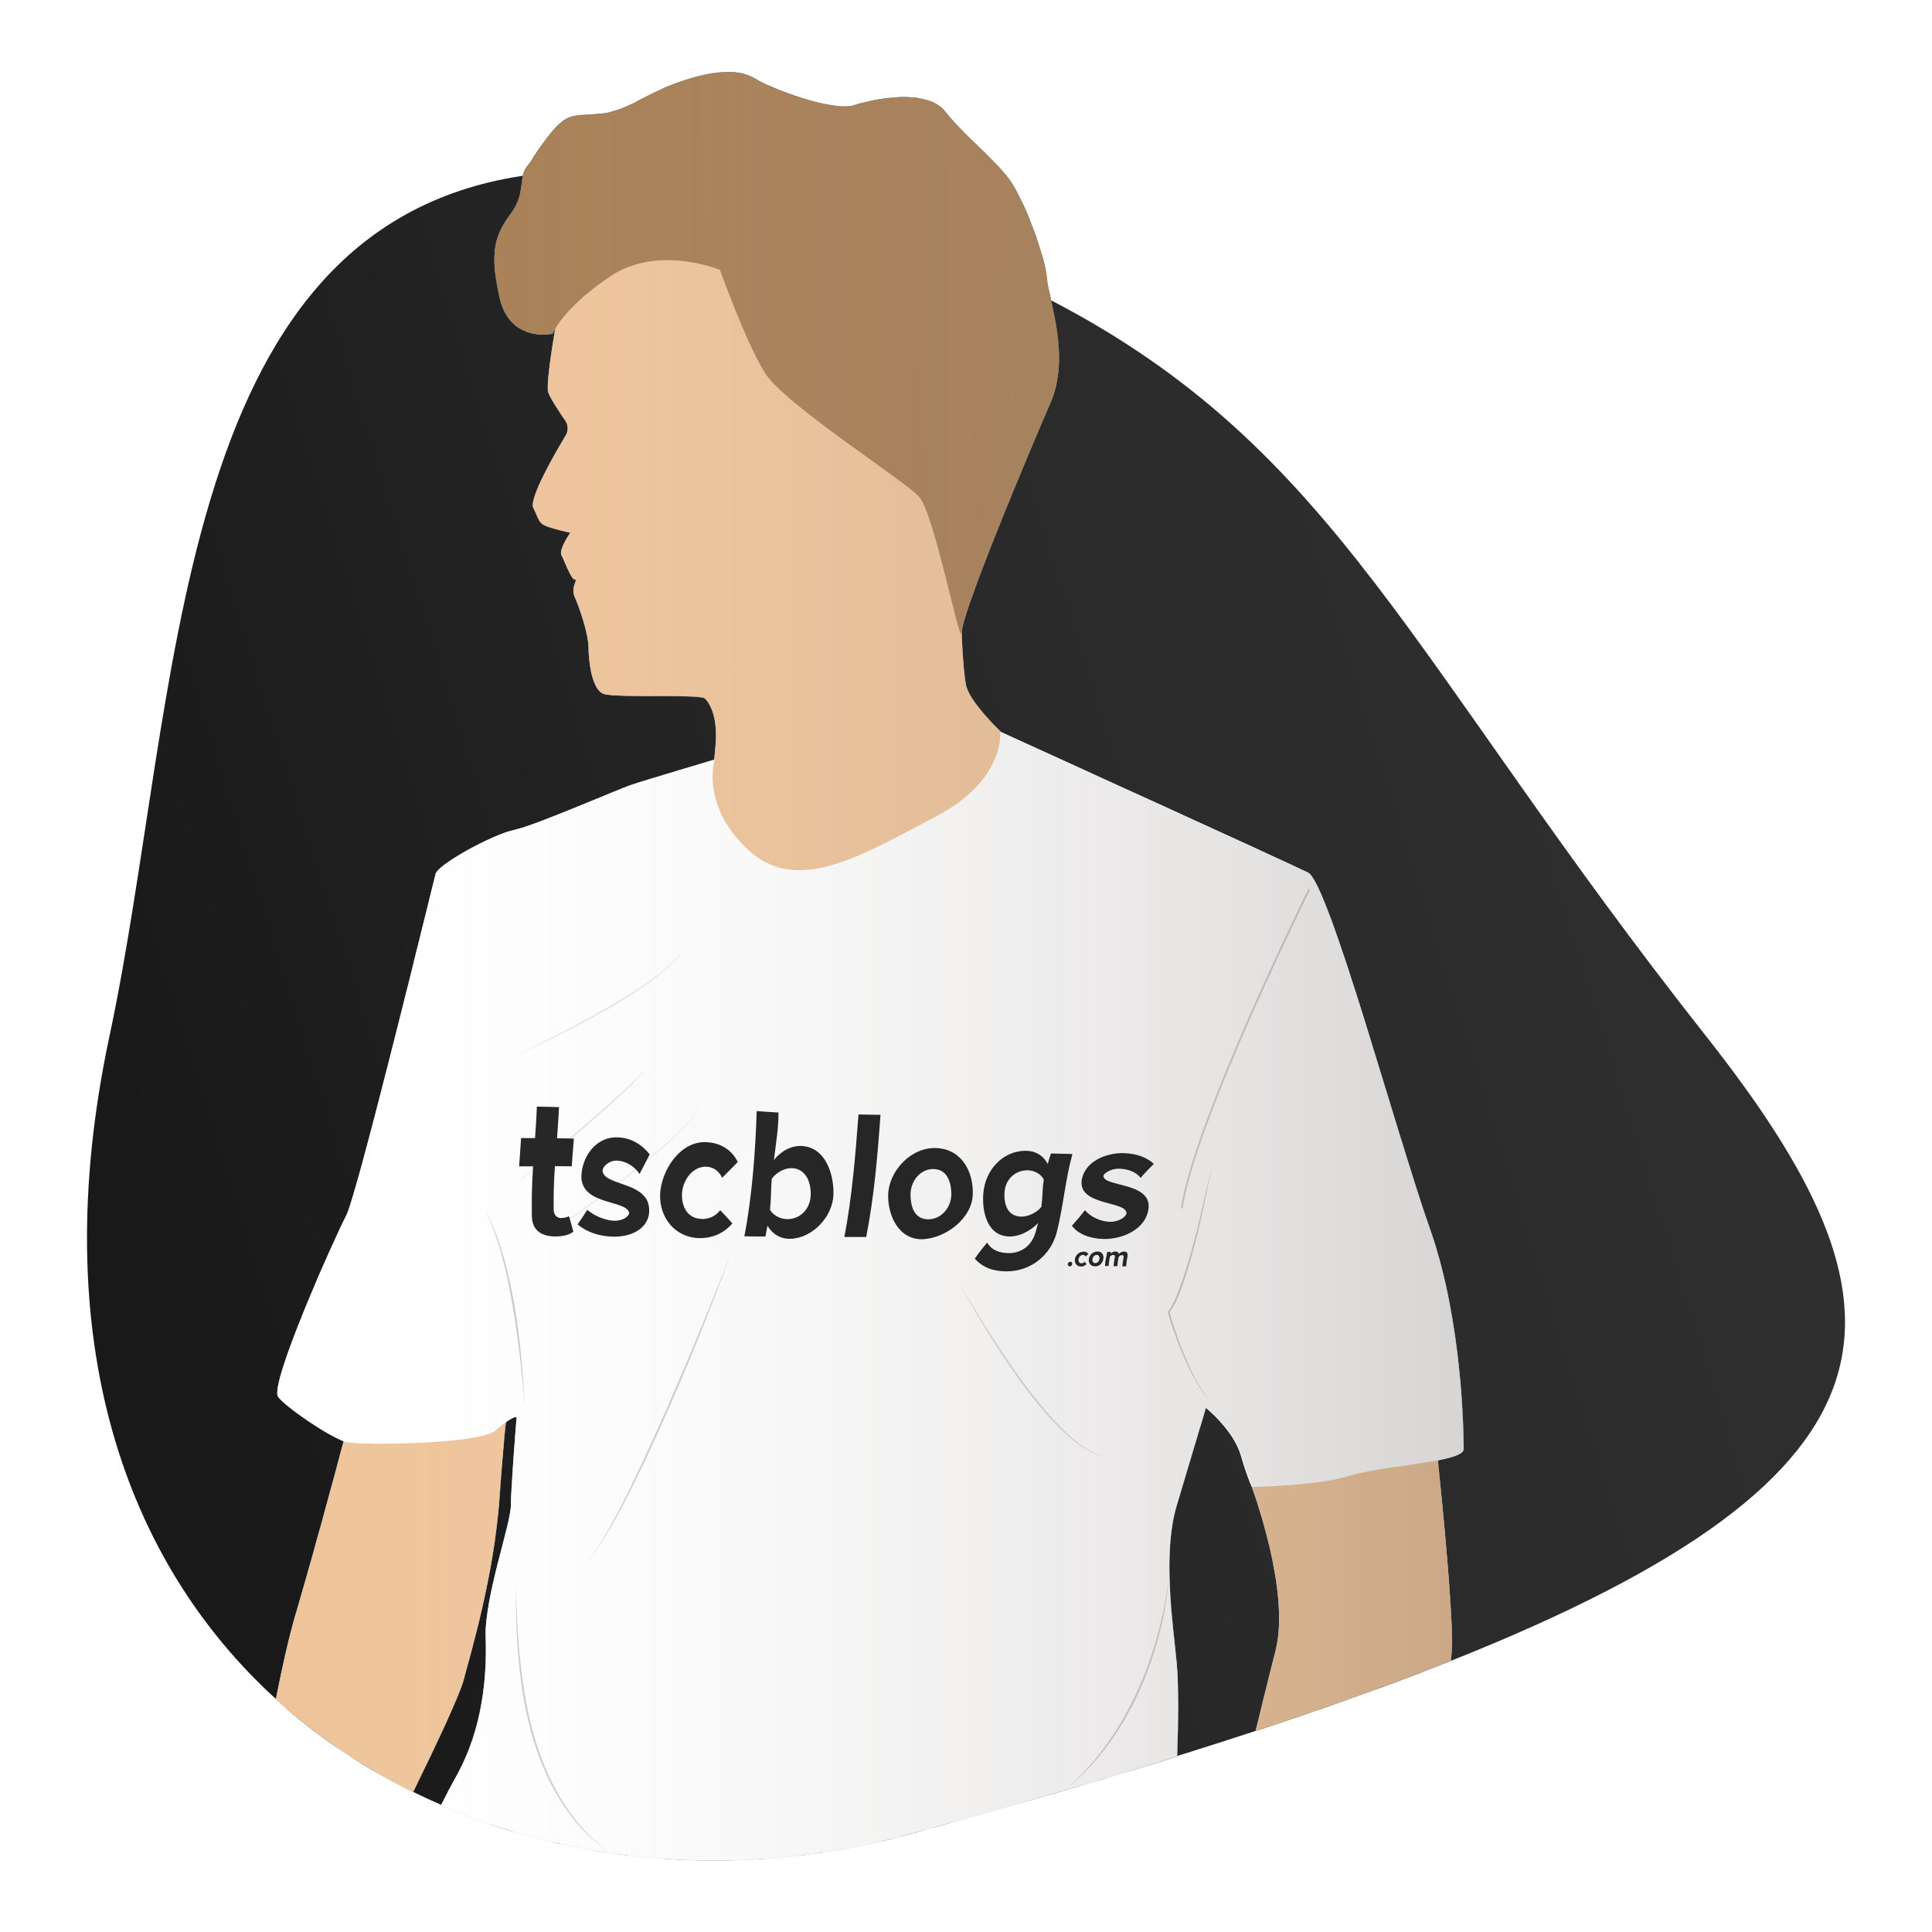 <?xml version="1.0" encoding="utf-8"?>
<!-- Generator: Adobe Illustrator 27.7.0, SVG Export Plug-In . SVG Version: 6.00 Build 0)  -->
<svg version="1.1" id="katman_1" xmlns="http://www.w3.org/2000/svg" xmlns:xlink="http://www.w3.org/1999/xlink" x="0px" y="0px"
	 viewBox="0 0 1080 1080" style="enable-background:new 0 0 1080 1080;" xml:space="preserve">
<style type="text/css">
	.st0{fill:none;}
	.st1{fill:#00427E;}
	.st2{opacity:0.4;fill:#9DDCF9;}
	.Jive_GS_x0020_2{fill:#A6D0E4;}
	.st3{fill:url(#SVGID_1_);}
	.st4{fill:url(#SVGID_00000062895822457783221470000018263366396314226326_);}
	.st5{fill:url(#SVGID_00000077298163487566123270000007126267381255865525_);}
	.st6{fill:url(#SVGID_00000178909823584598519660000013090689278229637823_);}
	.st7{fill:url(#SVGID_00000078762890554666154330000009767825923385247935_);}
	.st8{fill:url(#SVGID_00000114032238023147443950000016288969528943340429_);}
	.st9{fill:url(#SVGID_00000100380685510354755850000011369664047028982406_);}
	.st10{fill:url(#SVGID_00000073701304728805987470000002276403267816096651_);}
	.st11{fill:url(#SVGID_00000147933846385925693480000014399599544494153128_);}
	.st12{fill:url(#SVGID_00000084520958105511592320000001155063662882991756_);}
	.st13{fill:url(#SVGID_00000111891549091017243430000005462498099550093959_);}
	.st14{fill:url(#SVGID_00000098932728518061839010000017611129177377153665_);}
	.st15{fill:url(#SVGID_00000128468229188328758960000009304148516657837202_);}
	.st16{fill:url(#SVGID_00000132077950534876478410000006103978009988104364_);}
	.st17{fill:url(#SVGID_00000169556297033494438160000014028400413979693721_);}
	.st18{fill:url(#SVGID_00000013891990139862841080000009792485426321317805_);}
	.st19{fill:url(#SVGID_00000013905561952703247820000003743567132459118215_);}
	.st20{fill:url(#SVGID_00000088118943475584482810000007340021003237330879_);}
	.st21{fill:url(#SVGID_00000017499251883671788990000005796365177363510930_);}
	.st22{fill:url(#SVGID_00000139253980646913789930000000344983530737815221_);}
	.st23{fill:url(#SVGID_00000153692150051805544620000016625697599450472121_);}
	.st24{fill:url(#SVGID_00000121277140091208121620000001108678846292294287_);}
	.st25{fill:url(#SVGID_00000173143739935855723720000000026704121278027448_);}
	.st26{fill:url(#SVGID_00000146458167390516196590000001477052461274405785_);}
	.st27{fill:url(#SVGID_00000031172783148235913050000002905749091057048463_);}
	.st28{fill:url(#SVGID_00000043432727202602115530000007550688266795691436_);}
	.st29{fill:url(#SVGID_00000169535497711709242410000011150576283717220765_);}
	.st30{fill:#EFC49A;}
	.st31{fill:url(#SVGID_00000085249232987203184930000006169271611651721604_);}
	.st32{fill:#FFFFFF;}
	.st33{opacity:0.19;fill:none;stroke:#000000;stroke-miterlimit:10;}
	.st34{opacity:0.22;}
	.st35{opacity:0.21;}
	.st36{opacity:9.000000e-02;}
	.st37{opacity:0.11;}
	.st38{opacity:6.000000e-02;}
	.st39{opacity:0.2;}
	.st40{opacity:0.15;}
	.st41{opacity:0.23;fill:url(#SVGID_00000134953917724105954900000003726598524747464082_);}
	.st42{opacity:0.94;}
	.st43{fill:#191919;}
</style>
<pattern  width="108.3" height="109.6" patternUnits="userSpaceOnUse" id="Jive" viewBox="47.6 -219.3 108.3 109.6" style="overflow:visible;">
	<g>
		<rect x="47.6" y="-219.3" class="st0" width="108.3" height="109.6"/>
		<g>
			<path class="st1" d="M135-74.9c0-0.1,0.1-0.2,0.2-0.2c12.9-0.1,24.8-3.3,34-11.5c-8,5.6-22.9,7.5-31.5,3.6
				c-0.1,0-0.2-0.2-0.1-0.3c0-0.1,0.1-0.2,0.3-0.2c10.7,0.3,19.3-3,26-9c-6.9-0.4-12.6-4.7-12.6-9.8c0-0.1,0.1-0.2,0.2-0.2
				c0.1,0,0.2,0,0.3,0.1c1.1,2.5,4.7,3.8,8.6,2.9c4.2-1,7-4.2,6.3-7.2c-0.5-2-2.4-3.4-5-3.8c-0.1,0-0.2-0.1-0.2-0.3
				c0-0.1,0.1-0.2,0.2-0.2c1.1-0.1,2.2-0.1,3.3,0c6.5,0.6,11.5,4.6,11.9,9.2c4.7-0.5,8.9-3.2,10.4-6.8c0-0.1,0.2-0.2,0.3-0.2
				c0.1,0,0.2,0.1,0.2,0.2c0.4,4.8-1.3,7.8-5,10.9c5.4-2.1,11.4-2.2,17.3,0.5c0.1,0,0.2,0.2,0.1,0.3c0,0.1-0.1,0.2-0.2,0.2
				c-4.9,0.2-8.4,1.8-11.7,5.1c18.3-5.1,33.1,6.2,28,23.1c0,0.1-0.1,0.2-0.3,0.2c-0.1,0-0.2-0.1-0.2-0.2
				c-0.9-9.7-7.7-16.1-17.9-17.1c5.4,2.1,11,7,11.6,15.5c0,0.1-0.1,0.2-0.2,0.3c-0.1,0-0.2,0-0.3-0.1c-2.8-6.2-8.3-9.3-14.2-9.8
				c6.3,2.6,10.4,8.6,11.6,16.4c0,0.1-0.1,0.2-0.2,0.3c-0.1,0-0.2,0-0.3-0.1c-3.9-7.6-12.2-12.8-22.4-8.8
				c-10.6,4.1-15.3,16.4-16.3,25c0,0.1-0.1,0.2-0.2,0.2c-0.1,0-0.2-0.1-0.3-0.2c-3.7-15.7,3.6-31.9,16.6-38.8
				c-7.1,2-13.4,6.3-17,13.4c-8.3,1-14,3.9-16.9,9.2c-0.1,0.1-0.2,0.2-0.3,0.1c-0.1,0-0.2-0.1-0.2-0.3c0.2-2.1,0.9-6.3,4.1-8.3
				c-7,0-12.5-0.9-17.8-3C135.1-74.7,135-74.8,135-74.9z M164.5-21.5c-0.1-0.1-0.2-0.1-0.3,0c-0.1,0.1-0.1,0.2,0,0.3
				c1.6,2.8,0.1,6.8-3.1,6.8c-5.7,0-8.5-10.8-7.6-20.6c2.2,5.8,4,8.1,7.3,10.8c0.1,0.1,0.2,0.1,0.3,0c0.1-0.1,0.1-0.2,0.1-0.3
				c-4.9-9.1-5.9-16.1-5.9-24.1c1.5,6,3.2,9.3,8.1,14.4c0.1,0.1,0.2,0.1,0.3,0c0.1-0.1,0.1-0.2,0.1-0.3c-5.3-11.6-4.9-24.4-0.9-34.3
				c0-0.1,0-0.2-0.1-0.3c-0.1-0.1-0.2-0.1-0.3,0c-5.2,2.6-8.3,4.2-12.8,10.4c1.4,7.4,0.2,11-3.2,17.2c3.9-9.9,1.8-23.9-8.2-29.6
				c-0.1-0.1-0.2,0-0.3,0.1c-0.1,0.1-0.1,0.2,0,0.3c3.8,4,6.5,10.6,4.2,17.9c1.5-10.4-7.6-19.1-17.8-19.1c-9.6,0-16.2,7.5-15.6,14.9
				c0.5,7.4,5.4,11,9.7,12.5c0.1,0,0.2,0,0.3-0.1c0.1-0.1,0-0.2,0-0.3c-5.6-5.7-6.4-16.5,3.6-19.8c-5.9,5.1-3.7,16.8,5.7,17.7
				c0.1,0,0.2-0.1,0.3-0.2c0-0.1,0-0.2-0.1-0.3c-2-1.3-3.7-3.8-3.7-6.6c0-4.7,3.4-6.5,5.7-6.5c3.4,0,6.3,3.3,6.3,8.2
				c0,5.8-5.3,10.7-12,11.4c-6.6,0.7-12.8-2.2-15.8-6.5c-0.1-0.1-0.2-0.1-0.3-0.1s-0.2,0.2-0.1,0.3c3,11.7,16.8,16.9,26.9,9.5
				c-6.6,7.5-17,7.6-25.7-0.1c-0.1-0.1-0.2-0.1-0.3,0c-0.1,0.1-0.1,0.2-0.1,0.3c2.7,5.4,9.3,11.8,18.6,10.9
				c8.6-0.9,13.5-9,14.5-15.7c0.6,8.5-1.4,14.5-8.8,20.1c-0.1,0.1-0.1,0.2-0.1,0.3c0.1,0.1,0.2,0.2,0.3,0.1c6.8-2,12.2-5.4,15-12.5
				c0,6.2-2.1,12.4-7.5,16.5c-0.1,0.1-0.1,0.2-0.1,0.3s0.2,0.2,0.3,0.1c3.5-1,6.2-2.5,8.1-5.2c1.3,11.1,6.5,17.7,12.5,17.7
				c4.1,0,7.2-3,7.2-7.9C169.3-15.3,167.8-19.3,164.5-21.5z M263.7-113.1c-3.2-3.9-9.5-5.4-16.4-4c0.5-4.3-0.3-8.8-1.6-11.5
				c-0.1-0.1-0.2-0.2-0.3-0.1c-0.1,0-0.2,0.1-0.2,0.3c0.4,8.8-4.6,15.8-13.4,18.9c6.9-4.8,8.9-14.2,5.6-19.1
				c-0.1-0.1-0.2-0.1-0.3-0.1c-0.1,0-0.2,0.2-0.2,0.3c0.4,2.1-0.6,4.7-2.7,6.7c-2.9,2.8-6.8,3.5-8.8,1.4c-2-2-1.2-5.9,1.7-8.8
				c1.1-1,2.3-1.8,3.4-2.2c0.1,0,0.2-0.2,0.2-0.3c0-0.1-0.1-0.2-0.2-0.2c-6.4-0.6-10.8,3.3-13.5,7.9c-2.8,4.7-7.6,8.4-13.2,7.7
				c-0.1,0-0.2,0.1-0.3,0.2c0,0.1,0,0.2,0.1,0.3c2.8,1.7,5.9,2.4,9.9,1.1c-5.8,4.9-14,7.7-21.8,5.2c-0.1,0-0.2,0-0.3,0.1
				c-0.1,0.1-0.1,0.2,0,0.3c5.9,6.6,17.7,6.7,25.1,1.4c-3,4.3-7.1,7.5-14.3,8.5c-0.1,0-0.2,0.1-0.2,0.2c0,0.1,0.1,0.2,0.2,0.3
				c8.3,3.1,16.6,0,23.4-8.2c-3,6.4-7.9,11.5-14.8,14c-0.1,0-0.2,0.2-0.2,0.3c0,0.1,0.1,0.2,0.2,0.2c3.9,0.1,7.5-0.9,12.3-3.6
				c-3.5,5.7-2.7,15.6,2.4,22.3c0.1,0.1,0.2,0.1,0.3,0.1c0.1,0,0.2-0.2,0.1-0.3c-1.2-7.2,1.3-15.3,5.6-19.6
				c-2.2,7.6,0,14.6,5.9,19.6c0.1,0.1,0.2,0.1,0.3,0c0.1,0,0.1-0.1,0.2-0.2c1.2-9.4,11.8-19,20.6-19.8c0.1,0,0.2-0.1,0.2-0.2
				s-0.1-0.2-0.2-0.3c-4.3-1-8.7-0.5-12.4,1c2.7-2.9,5.9-5.1,9.6-6.2c0.1,0,0.2-0.2,0.2-0.3c0-0.1-0.1-0.2-0.2-0.2
				c-4.5-0.3-8.9,1-12.7,3.5c4.4-6.6,11-11.5,19.4-13.5c0.1,0,0.2-0.1,0.2-0.3c0-0.1-0.1-0.2-0.2-0.2c-11.9-1.3-21.7,3.3-28.2,11.9
				c1.6-4.9,6.4-9.8,12.9-12.6c5.8-2.5,11.8-2.9,16.4-1.5c0.1,0,0.2,0,0.3-0.1C263.8-112.9,263.8-113,263.7-113.1z M210.8-37.5
				c4.8-10.5,4.5-18.7,0.6-29.1c0-0.1-0.2-0.2-0.3-0.2c-0.1,0-0.2,0.1-0.2,0.3c0.6,12.6-2.8,21.7-10.3,27.8
				c8.2-9.9,4.4-29.6-8.8-29.6c-9.6,0-17.5,8-19.5,17.5c0,0.1,0,0.2,0.2,0.3c0.1,0,0.2,0,0.3-0.1c2.8-4.8,7.4-7.9,12.5-7.9
				c8.1,0,10.5,6.5,10.5,11c0,6.2-4.9,11.3-8.7,11.3c-3.4,0-5-2.8-5-4.9c0-3.9,3-7.2,6.4-8.2c0.1,0,0.2-0.2,0.2-0.3
				c0-0.1-0.1-0.2-0.2-0.2c-4.1,0-7.6,1.9-9.6,5.6c-0.3-2.9-0.3-4.7,0.6-7.7c0-0.1,0-0.2-0.1-0.3c-0.1-0.1-0.2,0-0.3,0.1
				c-7.4,9.4-3.8,25.6,2,32.4c-5.5-4-10.4-12.6-10.3-24.4c0-0.1-0.1-0.2-0.2-0.2c-0.1,0-0.2,0-0.3,0.2c-4.1,10.3-1.9,29.2,9.3,39.9
				c-2.9,0.4-5.9,0.3-9.1-0.7c-0.1,0-0.2,0-0.3,0.1c-0.1,0.1,0,0.2,0.1,0.3c4.1,3.5,9.8,4.5,15.3,4.5c-4.7-5.5-3.1-16.6,4.4-16.6
				c5.3,0,7.8,8.3,3.6,12.8c-0.1,0.1-0.1,0.2,0,0.3c0.1,0.1,0.2,0.1,0.3,0.1c4.8-1.7,9.9-5.8,9.9-11c0-5-4.8-9.4-11.8-9.1
				c8.8-2.5,18.1,0.3,22.9,6.3c0.1,0.1,0.2,0.1,0.3,0.1c0.1-0.1,0.2-0.2,0.1-0.3c-2.8-10.7-12-15.2-23.4-13.7
				c9.3-3.8,23.2-0.5,29.4,7.3c0.1,0.1,0.2,0.1,0.3,0.1c0.1-0.1,0.2-0.2,0.1-0.3C220.1-30.6,216.6-35.6,210.8-37.5z"/>
			<path class="st2" d="M237.2-56.8c0,0.1-0.1,0.2-0.2,0.2c-12.9,0.1-24.8,3.3-34,11.5c8-5.6,22.9-7.5,31.5-3.6
				c0.1,0.1,0.2,0.2,0.1,0.3c0,0.1-0.1,0.2-0.3,0.2c-10.7-0.3-19.3,3-26,9c6.9,0.4,12.6,4.7,12.6,9.8c0,0.1-0.1,0.2-0.2,0.2
				c-0.1,0-0.2,0-0.3-0.1c-1.1-2.5-4.7-3.8-8.6-2.9c-4.2,1-7,4.2-6.3,7.2c0.5,2,2.4,3.4,5,3.8c0.1,0,0.2,0.1,0.2,0.3
				c0,0.1-0.1,0.2-0.2,0.2c-1.1,0.1-2.2,0.1-3.3,0c-6.5-0.6-11.5-4.6-11.9-9.2c-4.7,0.5-8.9,3.2-10.4,6.8c0,0.1-0.2,0.2-0.3,0.2
				c-0.1,0-0.2-0.1-0.2-0.2c-0.4-4.8,1.3-7.8,5-10.9c-5.4,2.1-11.4,2.2-17.3-0.5c-0.1-0.1-0.2-0.2-0.1-0.3c0-0.1,0.1-0.2,0.2-0.2
				c4.9-0.2,8.4-1.8,11.7-5.1c-18.3,5.1-33.1-6.2-28-23.1c0-0.1,0.1-0.2,0.3-0.2c0.1,0,0.2,0.1,0.2,0.2c0.9,9.7,7.7,16.1,17.9,17.1
				c-5.4-2.1-11-7-11.6-15.5c0-0.1,0.1-0.2,0.2-0.3c0.1,0,0.2,0,0.3,0.1c2.8,6.2,8.3,9.3,14.2,9.8c-6.3-2.6-10.4-8.6-11.6-16.4
				c0-0.1,0.1-0.2,0.2-0.3c0.1,0,0.2,0,0.3,0.1c3.9,7.6,12.2,12.8,22.4,8.8c10.6-4.1,15.3-16.4,16.3-25c0-0.1,0.1-0.2,0.2-0.2
				c0.1,0,0.2,0.1,0.3,0.2c3.7,15.7-3.6,31.9-16.6,38.8c7.1-2,13.4-6.3,17-13.4c8.3-1,14-3.9,16.9-9.2c0.1-0.1,0.2-0.2,0.3-0.1
				c0.1,0,0.2,0.1,0.2,0.3c-0.2,2.1-0.9,6.3-4.1,8.3c7,0,12.5,0.9,17.8,3C237.2-57,237.2-56.9,237.2-56.8z M207.7-110.3
				c0.1,0.1,0.2,0.1,0.3,0c0.1-0.1,0.1-0.2,0-0.3c-1.6-2.8-0.1-6.8,3.1-6.8c5.7,0,8.5,10.8,7.6,20.6c-2.2-5.8-4-8.1-7.3-10.8
				c-0.1-0.1-0.2-0.1-0.3,0c-0.1,0.1-0.1,0.2-0.1,0.3c4.9,9.1,5.9,16.1,5.9,24.1c-1.5-6-3.2-9.3-8.1-14.4c-0.1-0.1-0.2-0.1-0.3,0
				c-0.1,0.1-0.1,0.2-0.1,0.3c5.3,11.6,4.9,24.4,0.9,34.3c0,0.1,0,0.2,0.1,0.3c0.1,0.1,0.2,0.1,0.3,0c5.2-2.6,8.3-4.2,12.8-10.4
				c-1.4-7.4-0.2-11,3.2-17.2c-3.9,9.9-1.8,23.9,8.2,29.6c0.1,0.1,0.2,0,0.3-0.1c0.1-0.1,0.1-0.2,0-0.3c-3.8-4-6.5-10.6-4.2-17.9
				c-1.5,10.4,7.6,19.1,17.8,19.1c9.6,0,16.2-7.5,15.6-14.9c-0.5-7.4-5.4-11-9.7-12.5c-0.1,0-0.2,0-0.3,0.1c-0.1,0.1-0.1,0.2,0,0.3
				c5.6,5.7,6.4,16.5-3.6,19.8c5.9-5.1,3.7-16.8-5.7-17.7c-0.1,0-0.2,0.1-0.3,0.2c0,0.1,0,0.2,0.1,0.3c2,1.3,3.7,3.8,3.7,6.6
				c0,4.7-3.4,6.5-5.7,6.5c-3.4,0-6.3-3.3-6.3-8.2c0-5.8,5.3-10.7,12-11.4c6.6-0.7,12.8,2.2,15.7,6.5c0.1,0.1,0.2,0.1,0.3,0.1
				c0.1-0.1,0.2-0.2,0.1-0.3c-3-11.7-16.8-16.9-26.9-9.5c6.6-7.5,17-7.6,25.7,0.1c0.1,0.1,0.2,0.1,0.3,0c0.1-0.1,0.1-0.2,0.1-0.3
				c-2.7-5.4-9.3-11.8-18.6-10.9c-8.6,0.9-13.5,9-14.5,15.7c-0.6-8.5,1.4-14.5,8.8-20.1c0.1-0.1,0.1-0.2,0.1-0.3
				c-0.1-0.1-0.2-0.2-0.3-0.1c-6.8,2-12.2,5.4-15,12.5c0-6.2,2.1-12.4,7.5-16.5c0.1-0.1,0.1-0.2,0.1-0.3c-0.1-0.1-0.2-0.2-0.3-0.1
				c-3.5,1-6.2,2.5-8.1,5.2c-1.3-11.1-6.5-17.7-12.5-17.7c-4.1,0-7.2,3-7.2,7.9C202.9-116.5,204.4-112.5,207.7-110.3z M108.5-18.7
				c3.2,3.9,9.5,5.4,16.4,4c-0.5,4.3,0.3,8.8,1.6,11.5c0.1,0.1,0.2,0.2,0.3,0.1c0.1,0,0.2-0.1,0.2-0.3c-0.4-8.8,4.6-15.8,13.4-18.9
				c-6.9,4.8-8.9,14.2-5.6,19.1c0.1,0.1,0.2,0.1,0.3,0.1c0.1,0,0.2-0.2,0.2-0.3c-0.4-2.1,0.6-4.7,2.7-6.7c2.9-2.8,6.8-3.5,8.8-1.4
				c2,2,1.2,5.9-1.7,8.8c-1.1,1-2.3,1.8-3.4,2.2c-0.1,0-0.2,0.2-0.2,0.3c0,0.1,0.1,0.2,0.2,0.2c6.4,0.6,10.8-3.3,13.5-7.9
				c2.8-4.7,7.6-8.4,13.2-7.7c0.1,0,0.2-0.1,0.3-0.2c0-0.1,0-0.2-0.1-0.3c-2.8-1.7-5.9-2.4-9.9-1.1c5.8-4.9,14-7.7,21.8-5.2
				c0.1,0,0.2,0,0.3-0.1c0.1-0.1,0.1-0.2,0-0.3c-5.9-6.6-17.7-6.7-25.1-1.4c3-4.3,7.1-7.5,14.3-8.5c0.1,0,0.2-0.1,0.2-0.2
				c0-0.1-0.1-0.2-0.2-0.3c-8.3-3.1-16.6,0-23.4,8.2c3-6.4,7.9-11.5,14.8-14c0.1,0,0.2-0.2,0.2-0.3c0-0.1-0.1-0.2-0.2-0.2
				c-3.9-0.1-7.5,0.9-12.3,3.6c3.5-5.7,2.7-15.6-2.4-22.3c-0.1-0.1-0.2-0.1-0.3-0.1c-0.1,0-0.2,0.2-0.1,0.3
				c1.2,7.2-1.3,15.3-5.6,19.6c2.2-7.6,0-14.6-5.9-19.6c-0.1-0.1-0.2-0.1-0.3,0c-0.1,0-0.1,0.1-0.2,0.2c-1.2,9.4-11.8,19-20.6,19.8
				c-0.1,0-0.2,0.1-0.2,0.2c0,0.1,0.1,0.2,0.2,0.3c4.3,1,8.7,0.5,12.4-1c-2.7,2.9-5.9,5.1-9.6,6.2c-0.1,0-0.2,0.2-0.2,0.3
				c0,0.1,0.1,0.2,0.2,0.2c4.5,0.3,8.9-1,12.7-3.5c-4.4,6.6-11,11.5-19.4,13.5c-0.1,0-0.2,0.1-0.2,0.3c0,0.1,0.1,0.2,0.2,0.2
				c11.9,1.3,21.7-3.3,28.2-11.9c-1.6,4.9-6.4,9.8-12.9,12.6c-5.8,2.5-11.8,2.9-16.4,1.5c-0.1,0-0.2,0-0.3,0.1
				C108.4-18.9,108.4-18.7,108.5-18.7z M161.4-94.2c-4.8,10.5-4.5,18.7-0.6,29.1c0,0.1,0.2,0.2,0.3,0.2c0.1,0,0.2-0.1,0.2-0.3
				c-0.6-12.6,2.8-21.7,10.3-27.8c-8.2,9.9-4.4,29.6,8.8,29.6c9.6,0,17.5-8,19.5-17.5c0-0.1,0-0.2-0.2-0.3c-0.1,0-0.2,0-0.3,0.1
				c-2.8,4.8-7.4,7.9-12.5,7.9c-8.1,0-10.5-6.5-10.5-11c0-6.2,4.9-11.3,8.7-11.3c3.4,0,5,2.8,5,4.9c0,3.9-3,7.2-6.4,8.2
				c-0.1,0-0.2,0.2-0.2,0.3c0,0.1,0.1,0.2,0.2,0.2c4.1,0,7.6-1.9,9.6-5.6c0.3,2.9,0.3,4.7-0.6,7.7c0,0.1,0,0.2,0.1,0.3
				c0.1,0.1,0.2,0,0.3-0.1c7.4-9.4,3.8-25.6-2-32.4c5.5,4,10.4,12.6,10.3,24.4c0,0.1,0.1,0.2,0.2,0.2c0.1,0,0.2,0,0.3-0.2
				c4.1-10.3,1.9-29.2-9.3-39.9c2.9-0.4,5.9-0.3,9.1,0.7c0.1,0,0.2,0,0.3-0.1c0.1-0.1,0-0.2-0.1-0.3c-4.1-3.5-9.8-4.5-15.3-4.5
				c4.7,5.5,3.1,16.6-4.4,16.6c-5.3,0-7.8-8.3-3.6-12.8c0.1-0.1,0.1-0.2,0-0.3c-0.1-0.1-0.2-0.1-0.3-0.1c-4.8,1.7-9.9,5.8-9.9,11
				c0,5,4.8,9.4,11.8,9.1c-8.8,2.5-18.1-0.3-22.9-6.3c-0.1-0.1-0.2-0.1-0.3-0.1c-0.1,0.1-0.2,0.2-0.1,0.3
				c2.8,10.7,12,15.2,23.4,13.7c-9.3,3.8-23.2,0.5-29.4-7.3c-0.1-0.1-0.2-0.1-0.3-0.1c-0.1,0-0.2,0.2-0.1,0.3
				C152.2-101.1,155.7-96.2,161.4-94.2z"/>
		</g>
		<g>
			<path class="st1" d="M26.7-74.9c0-0.1,0.1-0.2,0.2-0.2c12.9-0.1,24.8-3.3,34-11.5c-8,5.6-22.9,7.5-31.5,3.6
				c-0.1,0-0.2-0.2-0.1-0.3c0-0.1,0.1-0.2,0.3-0.2c10.7,0.3,19.3-3,26-9c-6.9-0.4-12.6-4.7-12.6-9.8c0-0.1,0.1-0.2,0.2-0.2
				c0.1,0,0.2,0,0.3,0.1c1.1,2.5,4.7,3.8,8.6,2.9c4.2-1,7-4.2,6.3-7.2c-0.5-2-2.4-3.4-5-3.8c-0.1,0-0.2-0.1-0.2-0.3
				c0-0.1,0.1-0.2,0.2-0.2c1.1-0.1,2.2-0.1,3.3,0c6.5,0.6,11.5,4.6,11.9,9.2c4.7-0.5,8.9-3.2,10.4-6.8c0-0.1,0.2-0.2,0.3-0.2
				c0.1,0,0.2,0.1,0.2,0.2c0.4,4.8-1.3,7.8-5,10.9c5.4-2.1,11.4-2.2,17.3,0.5c0.1,0,0.2,0.2,0.1,0.3c0,0.1-0.1,0.2-0.2,0.2
				c-4.9,0.2-8.4,1.8-11.7,5.1c18.3-5.1,33.1,6.2,28,23.1c0,0.1-0.1,0.2-0.3,0.2c-0.1,0-0.2-0.1-0.2-0.2
				c-0.9-9.7-7.7-16.1-17.9-17.1c5.4,2.1,11,7,11.6,15.5c0,0.1-0.1,0.2-0.2,0.3c-0.1,0-0.2,0-0.3-0.1c-2.8-6.2-8.3-9.3-14.2-9.8
				c6.3,2.6,10.4,8.6,11.6,16.4c0,0.1-0.1,0.2-0.2,0.3c-0.1,0-0.2,0-0.3-0.1c-3.9-7.6-12.2-12.8-22.4-8.8C64.5-68,59.8-55.7,58.8-47
				c0,0.1-0.1,0.2-0.2,0.2c-0.1,0-0.2-0.1-0.3-0.2c-3.7-15.7,3.6-31.9,16.6-38.8c-7.1,2-13.4,6.3-17,13.4c-8.3,1-14,3.9-16.9,9.2
				c-0.1,0.1-0.2,0.2-0.3,0.1c-0.1,0-0.2-0.1-0.2-0.3c0.2-2.1,0.9-6.3,4.1-8.3c-7,0-12.5-0.9-17.8-3C26.7-74.7,26.7-74.8,26.7-74.9z
				 M56.2-21.5c-0.1-0.1-0.2-0.1-0.3,0c-0.1,0.1-0.1,0.2,0,0.3c1.6,2.8,0.1,6.8-3.1,6.8c-5.7,0-8.5-10.8-7.6-20.6
				c2.2,5.8,4,8.1,7.3,10.8c0.1,0.1,0.2,0.1,0.3,0c0.1-0.1,0.1-0.2,0.1-0.3C48.1-33.5,47-40.5,47-48.5c1.5,6,3.2,9.3,8.1,14.4
				c0.1,0.1,0.2,0.1,0.3,0c0.1-0.1,0.1-0.2,0.1-0.3c-5.3-11.6-4.9-24.4-0.9-34.3c0-0.1,0-0.2-0.1-0.3c-0.1-0.1-0.2-0.1-0.3,0
				C49-66.5,46-64.8,41.5-58.6c1.4,7.4,0.2,11-3.2,17.2c3.9-9.9,1.8-23.9-8.2-29.6c-0.1-0.1-0.2,0-0.3,0.1c-0.1,0.1-0.1,0.2,0,0.3
				c3.8,4,6.5,10.6,4.2,17.9c1.5-10.4-7.6-19.1-17.8-19.1c-9.6,0-16.2,7.5-15.6,14.9c0.5,7.4,5.4,11,9.7,12.5c0.1,0,0.2,0,0.3-0.1
				c0.1-0.1,0-0.2,0-0.3c-5.6-5.7-6.4-16.5,3.6-19.8c-5.9,5.1-3.7,16.8,5.7,17.7c0.1,0,0.2-0.1,0.3-0.2c0-0.1,0-0.2-0.1-0.3
				c-2-1.3-3.7-3.8-3.7-6.6c0-4.7,3.4-6.5,5.7-6.5c3.4,0,6.3,3.3,6.3,8.2c0,5.8-5.3,10.7-12,11.4C9.6-40,3.4-42.9,0.5-47.2
				c-0.1-0.1-0.2-0.1-0.3-0.1C0-47.3,0-47.1,0-47c3,11.7,16.8,16.9,26.9,9.5c-6.6,7.5-17,7.6-25.7-0.1c-0.1-0.1-0.2-0.1-0.3,0
				c-0.1,0.1-0.1,0.2-0.1,0.3c2.7,5.4,9.3,11.8,18.6,10.9c8.6-0.9,13.5-9,14.5-15.7c0.6,8.5-1.4,14.5-8.8,20.1
				c-0.1,0.1-0.1,0.2-0.1,0.3c0.1,0.1,0.2,0.2,0.3,0.1c6.8-2,12.2-5.4,15-12.5c0,6.2-2.1,12.4-7.5,16.5c-0.1,0.1-0.1,0.2-0.1,0.3
				c0.1,0.1,0.2,0.2,0.3,0.1c3.5-1,6.2-2.5,8.1-5.2c1.3,11.1,6.5,17.7,12.5,17.7c4.1,0,7.2-3,7.2-7.9C61-15.3,59.5-19.3,56.2-21.5z
				 M155.4-113.1c-3.2-3.9-9.5-5.4-16.4-4c0.5-4.3-0.3-8.8-1.6-11.5c-0.1-0.1-0.2-0.2-0.3-0.1c-0.1,0-0.2,0.1-0.2,0.3
				c0.4,8.8-4.6,15.8-13.4,18.9c6.9-4.8,8.9-14.2,5.6-19.1c-0.1-0.1-0.2-0.1-0.3-0.1c-0.1,0-0.2,0.2-0.2,0.3
				c0.4,2.1-0.6,4.7-2.7,6.7c-2.9,2.8-6.8,3.5-8.8,1.4c-2-2-1.2-5.9,1.7-8.8c1.1-1,2.3-1.8,3.4-2.2c0.1,0,0.2-0.2,0.2-0.3
				c0-0.1-0.1-0.2-0.2-0.2c-6.4-0.6-10.8,3.3-13.5,7.9c-2.8,4.7-7.6,8.4-13.2,7.7c-0.1,0-0.2,0.1-0.3,0.2c0,0.1,0,0.2,0.1,0.3
				c2.8,1.7,5.9,2.4,9.9,1.1c-5.8,4.9-14,7.7-21.8,5.2c-0.1,0-0.2,0-0.3,0.1c-0.1,0.1-0.1,0.2,0,0.3c5.9,6.6,17.7,6.7,25.1,1.4
				c-3,4.3-7.1,7.5-14.3,8.5c-0.1,0-0.2,0.1-0.2,0.2c0,0.1,0.1,0.2,0.2,0.3c8.3,3.1,16.6,0,23.4-8.2c-3,6.4-7.9,11.5-14.8,14
				c-0.1,0-0.2,0.2-0.2,0.3c0,0.1,0.1,0.2,0.2,0.2c3.9,0.1,7.5-0.9,12.3-3.6c-3.5,5.7-2.7,15.6,2.4,22.3c0.1,0.1,0.2,0.1,0.3,0.1
				c0.1,0,0.2-0.2,0.1-0.3c-1.2-7.2,1.3-15.3,5.6-19.6c-2.2,7.6,0,14.6,5.9,19.6c0.1,0.1,0.2,0.1,0.3,0c0.1,0,0.1-0.1,0.2-0.2
				c1.2-9.4,11.8-19,20.6-19.8c0.1,0,0.2-0.1,0.2-0.2c0-0.1-0.1-0.2-0.2-0.3c-4.3-1-8.7-0.5-12.4,1c2.7-2.9,5.9-5.1,9.6-6.2
				c0.1,0,0.2-0.2,0.2-0.3c0-0.1-0.1-0.2-0.2-0.2c-4.5-0.3-8.9,1-12.7,3.5c4.4-6.6,11-11.5,19.4-13.5c0.1,0,0.2-0.1,0.2-0.3
				c0-0.1-0.1-0.2-0.2-0.2c-11.9-1.3-21.7,3.3-28.2,11.9c1.6-4.9,6.4-9.8,12.9-12.6c5.8-2.5,11.8-2.9,16.4-1.5c0.1,0,0.2,0,0.3-0.1
				C155.5-112.9,155.5-113,155.4-113.1z M102.5-37.5c4.8-10.5,4.5-18.7,0.6-29.1c0-0.1-0.2-0.2-0.3-0.2c-0.1,0-0.2,0.1-0.2,0.3
				c0.6,12.6-2.8,21.7-10.3,27.8c8.2-9.9,4.4-29.6-8.8-29.6c-9.6,0-17.5,8-19.5,17.5c0,0.1,0,0.2,0.2,0.3c0.1,0,0.2,0,0.3-0.1
				c2.8-4.8,7.4-7.9,12.5-7.9c8.1,0,10.5,6.5,10.5,11c0,6.2-4.9,11.3-8.7,11.3c-3.4,0-5-2.8-5-4.9c0-3.9,3-7.2,6.4-8.2
				c0.1,0,0.2-0.2,0.2-0.3c0-0.1-0.1-0.2-0.2-0.2c-4.1,0-7.6,1.9-9.6,5.6c-0.3-2.9-0.3-4.7,0.6-7.7c0-0.1,0-0.2-0.1-0.3
				c-0.1-0.1-0.2,0-0.3,0.1c-7.4,9.4-3.8,25.6,2,32.4c-5.5-4-10.4-12.6-10.3-24.4c0-0.1-0.1-0.2-0.2-0.2c-0.1,0-0.2,0-0.3,0.2
				c-4.1,10.3-1.9,29.2,9.3,39.9c-2.9,0.4-5.9,0.3-9.1-0.7c-0.1,0-0.2,0-0.3,0.1c-0.1,0.1,0,0.2,0.1,0.3C65.8-1.1,71.5,0,77,0
				c-4.7-5.5-3.1-16.6,4.4-16.6c5.3,0,7.8,8.3,3.6,12.8c-0.1,0.1-0.1,0.2,0,0.3c0.1,0.1,0.2,0.1,0.3,0.1c4.8-1.7,9.9-5.8,9.9-11
				c0-5-4.8-9.4-11.8-9.1c8.8-2.5,18.1,0.3,22.9,6.3c0.1,0.1,0.2,0.1,0.3,0.1c0.1-0.1,0.2-0.2,0.1-0.3c-2.8-10.7-12-15.2-23.4-13.7
				c9.3-3.8,23.2-0.5,29.4,7.3c0.1,0.1,0.2,0.1,0.3,0.1c0.1-0.1,0.2-0.2,0.1-0.3C111.8-30.6,108.3-35.6,102.5-37.5z"/>
			<path class="st2" d="M128.9-56.8c0,0.1-0.1,0.2-0.2,0.2c-12.9,0.1-24.8,3.3-34,11.5c8-5.6,22.9-7.5,31.5-3.6
				c0.1,0.1,0.2,0.2,0.1,0.3c0,0.1-0.1,0.2-0.3,0.2c-10.7-0.3-19.3,3-26,9c6.9,0.4,12.6,4.7,12.6,9.8c0,0.1-0.1,0.2-0.2,0.2
				c-0.1,0-0.2,0-0.3-0.1c-1.1-2.5-4.7-3.8-8.6-2.9c-4.2,1-7,4.2-6.3,7.2c0.5,2,2.4,3.4,5,3.8c0.1,0,0.2,0.1,0.2,0.3
				c0,0.1-0.1,0.2-0.2,0.2c-1.1,0.1-2.2,0.1-3.3,0c-6.5-0.6-11.5-4.6-11.9-9.2c-4.7,0.5-8.9,3.2-10.4,6.8c0,0.1-0.2,0.2-0.3,0.2
				c-0.1,0-0.2-0.1-0.2-0.2c-0.4-4.8,1.3-7.8,5-10.9c-5.4,2.1-11.4,2.2-17.3-0.5c-0.1-0.1-0.2-0.2-0.1-0.3c0-0.1,0.1-0.2,0.2-0.2
				c4.9-0.2,8.4-1.8,11.7-5.1c-18.3,5.1-33.1-6.2-28-23.1c0-0.1,0.1-0.2,0.3-0.2c0.1,0,0.2,0.1,0.2,0.2C49.1-53.4,55.9-47,66-46.1
				c-5.4-2.1-11-7-11.6-15.5c0-0.1,0.1-0.2,0.2-0.3c0.1,0,0.2,0,0.3,0.1c2.8,6.2,8.3,9.3,14.2,9.8c-6.3-2.6-10.4-8.6-11.6-16.4
				c0-0.1,0.1-0.2,0.2-0.3c0.1,0,0.2,0,0.3,0.1c3.9,7.6,12.2,12.8,22.4,8.8c10.6-4.1,15.3-16.4,16.3-25c0-0.1,0.1-0.2,0.2-0.2
				c0.1,0,0.2,0.1,0.3,0.2c3.7,15.7-3.6,31.9-16.6,38.8c7.1-2,13.4-6.3,17-13.4c8.3-1,14-3.9,16.9-9.2c0.1-0.1,0.2-0.2,0.3-0.1
				c0.1,0,0.2,0.1,0.2,0.3c-0.2,2.1-0.9,6.3-4.1,8.3c7,0,12.5,0.9,17.8,3C128.8-57,128.9-56.9,128.9-56.8z M99.4-110.3
				c0.1,0.1,0.2,0.1,0.3,0c0.1-0.1,0.1-0.2,0-0.3c-1.6-2.8-0.1-6.8,3.1-6.8c5.7,0,8.5,10.8,7.6,20.6c-2.2-5.8-4-8.1-7.3-10.8
				c-0.1-0.1-0.2-0.1-0.3,0c-0.1,0.1-0.1,0.2-0.1,0.3c4.9,9.1,5.9,16.1,5.9,24.1c-1.5-6-3.2-9.3-8.1-14.4c-0.1-0.1-0.2-0.1-0.3,0
				c-0.1,0.1-0.1,0.2-0.1,0.3c5.3,11.6,4.9,24.4,0.9,34.3c0,0.1,0,0.2,0.1,0.3c0.1,0.1,0.2,0.1,0.3,0c5.2-2.6,8.3-4.2,12.8-10.4
				c-1.4-7.4-0.2-11,3.2-17.2c-3.9,9.9-1.8,23.9,8.2,29.6c0.1,0.1,0.2,0,0.3-0.1c0.1-0.1,0.1-0.2,0-0.3c-3.8-4-6.5-10.6-4.2-17.9
				c-1.5,10.4,7.6,19.1,17.8,19.1c9.6,0,16.2-7.5,15.6-14.9c-0.5-7.4-5.4-11-9.7-12.5c-0.1,0-0.2,0-0.3,0.1c-0.1,0.1-0.1,0.2,0,0.3
				c5.6,5.7,6.4,16.5-3.6,19.8c5.9-5.1,3.7-16.8-5.7-17.7c-0.1,0-0.2,0.1-0.3,0.2c0,0.1,0,0.2,0.1,0.3c2,1.3,3.7,3.8,3.7,6.6
				c0,4.7-3.4,6.5-5.7,6.5c-3.4,0-6.3-3.3-6.3-8.2c0-5.8,5.3-10.7,12-11.4c6.6-0.7,12.8,2.2,15.8,6.5c0.1,0.1,0.2,0.1,0.3,0.1
				c0.1-0.1,0.2-0.2,0.1-0.3c-3-11.7-16.8-16.9-26.9-9.5c6.6-7.5,17-7.6,25.7,0.1c0.1,0.1,0.2,0.1,0.3,0c0.1-0.1,0.1-0.2,0.1-0.3
				c-2.7-5.4-9.3-11.8-18.6-10.9c-8.6,0.9-13.5,9-14.5,15.7c-0.6-8.5,1.4-14.5,8.8-20.1c0.1-0.1,0.1-0.2,0.1-0.3
				c-0.1-0.1-0.2-0.2-0.3-0.1c-6.8,2-12.2,5.4-15,12.5c0-6.2,2.1-12.4,7.5-16.5c0.1-0.1,0.1-0.2,0.1-0.3c-0.1-0.1-0.2-0.2-0.3-0.1
				c-3.5,1-6.2,2.5-8.1,5.2c-1.3-11.1-6.5-17.7-12.5-17.7c-4.1,0-7.2,3-7.2,7.9C94.6-116.5,96.1-112.5,99.4-110.3z M0.2-18.7
				c3.2,3.9,9.5,5.4,16.4,4c-0.5,4.3,0.3,8.8,1.6,11.5C18.3-3.1,18.4-3,18.5-3c0.1,0,0.2-0.1,0.2-0.3c-0.4-8.8,4.6-15.8,13.4-18.9
				C25.2-17.5,23.2-8,26.5-3.2c0.1,0.1,0.2,0.1,0.3,0.1c0.1,0,0.2-0.2,0.2-0.3c-0.4-2.1,0.6-4.7,2.7-6.7c2.9-2.8,6.8-3.5,8.8-1.4
				c2,2,1.2,5.9-1.7,8.8c-1.1,1-2.3,1.8-3.4,2.2c-0.1,0-0.2,0.2-0.2,0.3c0,0.1,0.1,0.2,0.2,0.2c6.4,0.6,10.8-3.3,13.5-7.9
				c2.8-4.7,7.6-8.4,13.2-7.7c0.1,0,0.2-0.1,0.3-0.2c0-0.1,0-0.2-0.1-0.3c-2.8-1.7-5.9-2.4-9.9-1.1c5.8-4.9,14-7.7,21.8-5.2
				c0.1,0,0.2,0,0.3-0.1c0.1-0.1,0.1-0.2,0-0.3c-5.9-6.6-17.7-6.7-25.1-1.4c3-4.3,7.1-7.5,14.3-8.5c0.1,0,0.2-0.1,0.2-0.2
				c0-0.1-0.1-0.2-0.2-0.3c-8.3-3.1-16.6,0-23.4,8.2c3-6.4,7.9-11.5,14.8-14c0.1,0,0.2-0.2,0.2-0.3c0-0.1-0.1-0.2-0.2-0.2
				c-3.9-0.1-7.5,0.9-12.3,3.6c3.5-5.7,2.7-15.6-2.4-22.3c-0.1-0.1-0.2-0.1-0.3-0.1c-0.1,0-0.2,0.2-0.1,0.3
				c1.2,7.2-1.3,15.3-5.6,19.6c2.2-7.6,0-14.6-5.9-19.6c-0.1-0.1-0.2-0.1-0.3,0c-0.1,0-0.1,0.1-0.2,0.2c-1.2,9.4-11.8,19-20.6,19.8
				c-0.1,0-0.2,0.1-0.2,0.2c0,0.1,0.1,0.2,0.2,0.3c4.3,1,8.7,0.5,12.4-1c-2.7,2.9-5.9,5.1-9.6,6.2C8.1-32.2,8-32.1,8-32
				c0,0.1,0.1,0.2,0.2,0.2c4.5,0.3,8.9-1,12.7-3.5c-4.4,6.6-11,11.5-19.4,13.5c-0.1,0-0.2,0.1-0.2,0.3c0,0.1,0.1,0.2,0.2,0.2
				c11.9,1.3,21.7-3.3,28.2-11.9c-1.6,4.9-6.4,9.8-12.9,12.6C11-18,5-17.6,0.4-19.1c-0.1,0-0.2,0-0.3,0.1
				C0.1-18.9,0.1-18.7,0.2-18.7z M53.1-94.2c-4.8,10.5-4.5,18.7-0.6,29.1c0,0.1,0.2,0.2,0.3,0.2c0.1,0,0.2-0.1,0.2-0.3
				c-0.6-12.6,2.8-21.7,10.3-27.8c-8.2,9.9-4.4,29.6,8.8,29.6c9.6,0,17.5-8,19.5-17.5c0-0.1,0-0.2-0.2-0.3c-0.1,0-0.2,0-0.3,0.1
				c-2.8,4.8-7.4,7.9-12.5,7.9c-8.1,0-10.5-6.5-10.5-11c0-6.2,4.9-11.3,8.7-11.3c3.4,0,5,2.8,5,4.9c0,3.9-3,7.2-6.4,8.2
				c-0.1,0-0.2,0.2-0.2,0.3c0,0.1,0.1,0.2,0.2,0.2c4.1,0,7.6-1.9,9.6-5.6c0.3,2.9,0.3,4.7-0.6,7.7c0,0.1,0,0.2,0.1,0.3
				c0.1,0.1,0.2,0,0.3-0.1c7.4-9.4,3.8-25.6-2-32.4c5.5,4,10.4,12.6,10.3,24.4c0,0.1,0.1,0.2,0.2,0.2c0.1,0,0.2,0,0.3-0.2
				c4.1-10.3,1.9-29.2-9.3-39.9c2.9-0.4,5.9-0.3,9.1,0.7c0.1,0,0.2,0,0.3-0.1c0.1-0.1,0-0.2-0.1-0.3c-4.1-3.5-9.8-4.5-15.3-4.5
				c4.7,5.5,3.1,16.6-4.4,16.6c-5.3,0-7.8-8.3-3.6-12.8c0.1-0.1,0.1-0.2,0-0.3c-0.1-0.1-0.2-0.1-0.3-0.1c-4.8,1.7-9.9,5.8-9.9,11
				c0,5,4.8,9.4,11.8,9.1c-8.8,2.5-18.1-0.3-22.9-6.3c-0.1-0.1-0.2-0.1-0.3-0.1c-0.1,0.1-0.2,0.2-0.1,0.3
				c2.8,10.7,12,15.2,23.4,13.7c-9.3,3.8-23.3,0.5-29.4-7.3c-0.1-0.1-0.2-0.1-0.3-0.1c-0.1,0-0.2,0.2-0.1,0.3
				C43.8-101.1,47.3-96.2,53.1-94.2z"/>
		</g>
		<g>
			<path class="st1" d="M135-184.6c0-0.1,0.1-0.2,0.2-0.2c12.9-0.1,24.8-3.3,34-11.5c-8,5.6-22.9,7.5-31.5,3.6
				c-0.1,0-0.2-0.2-0.1-0.3c0-0.1,0.1-0.2,0.3-0.2c10.7,0.3,19.3-3,26-9c-6.9-0.4-12.6-4.7-12.6-9.8c0-0.1,0.1-0.2,0.2-0.2
				c0.1,0,0.2,0,0.3,0.1c1.1,2.5,4.7,3.8,8.6,2.9c4.2-1,7-4.2,6.3-7.2c-0.5-2-2.4-3.4-5-3.8c-0.1,0-0.2-0.1-0.2-0.3
				c0-0.1,0.1-0.2,0.2-0.2c1.1-0.1,2.2-0.1,3.3,0c6.5,0.6,11.5,4.6,11.9,9.2c4.7-0.5,8.9-3.2,10.4-6.8c0-0.1,0.2-0.2,0.3-0.2
				c0.1,0,0.2,0.1,0.2,0.2c0.4,4.8-1.3,7.8-5,10.9c5.4-2.1,11.4-2.2,17.3,0.5c0.1,0,0.2,0.2,0.1,0.3c0,0.1-0.1,0.2-0.2,0.2
				c-4.9,0.2-8.4,1.8-11.7,5.1c18.3-5.1,33.1,6.2,28,23.1c0,0.1-0.1,0.2-0.3,0.2c-0.1,0-0.2-0.1-0.2-0.2
				c-0.9-9.7-7.7-16.1-17.9-17.1c5.4,2.1,11,7,11.6,15.5c0,0.1-0.1,0.2-0.2,0.3c-0.1,0-0.2,0-0.3-0.1c-2.8-6.2-8.3-9.3-14.2-9.8
				c6.3,2.6,10.4,8.6,11.6,16.4c0,0.1-0.1,0.2-0.2,0.3c-0.1,0-0.2,0-0.3-0.1c-3.9-7.6-12.2-12.8-22.4-8.8
				c-10.6,4.1-15.3,16.4-16.3,25c0,0.1-0.1,0.2-0.2,0.2c-0.1,0-0.2-0.1-0.3-0.2c-3.7-15.7,3.6-31.9,16.6-38.8
				c-7.1,2-13.4,6.3-17,13.4c-8.3,1-14,3.9-16.9,9.2c-0.1,0.1-0.2,0.2-0.3,0.1c-0.1,0-0.2-0.1-0.2-0.3c0.2-2.1,0.9-6.3,4.1-8.3
				c-7,0-12.5-0.9-17.8-3C135.1-184.3,135-184.5,135-184.6z M164.5-131.1c-0.1-0.1-0.2-0.1-0.3,0c-0.1,0.1-0.1,0.2,0,0.3
				c1.6,2.8,0.1,6.8-3.1,6.8c-5.7,0-8.5-10.8-7.6-20.6c2.2,5.8,4,8.1,7.3,10.8c0.1,0.1,0.2,0.1,0.3,0c0.1-0.1,0.1-0.2,0.1-0.3
				c-4.9-9.1-5.9-16.1-5.9-24.1c1.5,6,3.2,9.3,8.1,14.4c0.1,0.1,0.2,0.1,0.3,0c0.1-0.1,0.1-0.2,0.1-0.3c-5.3-11.6-4.9-24.4-0.9-34.3
				c0-0.1,0-0.2-0.1-0.3c-0.1-0.1-0.2-0.1-0.3,0c-5.2,2.6-8.3,4.2-12.8,10.4c1.4,7.4,0.2,11-3.2,17.2c3.9-9.9,1.8-23.9-8.2-29.6
				c-0.1-0.1-0.2,0-0.3,0.1c-0.1,0.1-0.1,0.2,0,0.3c3.8,4,6.5,10.6,4.2,17.9c1.5-10.4-7.6-19.1-17.8-19.1c-9.6,0-16.2,7.5-15.6,14.9
				c0.5,7.4,5.4,11,9.7,12.5c0.1,0,0.2,0,0.3-0.1c0.1-0.1,0-0.2,0-0.3c-5.6-5.7-6.4-16.5,3.6-19.8c-5.9,5.1-3.7,16.8,5.7,17.7
				c0.1,0,0.2-0.1,0.3-0.2c0-0.1,0-0.2-0.1-0.3c-2-1.3-3.7-3.8-3.7-6.6c0-4.7,3.4-6.5,5.7-6.5c3.4,0,6.3,3.3,6.3,8.2
				c0,5.8-5.3,10.7-12,11.4c-6.6,0.7-12.8-2.2-15.8-6.5c-0.1-0.1-0.2-0.1-0.3-0.1c-0.1,0.1-0.2,0.2-0.1,0.3
				c3,11.7,16.8,16.9,26.9,9.5c-6.6,7.5-17,7.6-25.7-0.1c-0.1-0.1-0.2-0.1-0.3,0c-0.1,0.1-0.1,0.2-0.1,0.3
				c2.7,5.4,9.3,11.8,18.6,10.9c8.6-0.9,13.5-9,14.5-15.7c0.6,8.5-1.4,14.5-8.8,20.1c-0.1,0.1-0.1,0.2-0.1,0.3
				c0.1,0.1,0.2,0.2,0.3,0.1c6.8-2,12.2-5.4,15-12.5c0,6.2-2.1,12.4-7.5,16.5c-0.1,0.1-0.1,0.2-0.1,0.3s0.2,0.2,0.3,0.1
				c3.5-1,6.2-2.5,8.1-5.2c1.3,11.1,6.5,17.7,12.5,17.7c4.1,0,7.2-3,7.2-7.9C169.3-124.9,167.8-128.9,164.5-131.1z M263.7-222.7
				c-3.2-3.9-9.5-5.4-16.4-4c0.5-4.3-0.3-8.8-1.6-11.5c-0.1-0.1-0.2-0.2-0.3-0.1c-0.1,0-0.2,0.1-0.2,0.3c0.4,8.8-4.6,15.8-13.4,18.9
				c6.9-4.8,8.9-14.2,5.6-19.1c-0.1-0.1-0.2-0.1-0.3-0.1c-0.1,0-0.2,0.2-0.2,0.3c0.4,2.1-0.6,4.7-2.7,6.7c-2.9,2.8-6.8,3.5-8.8,1.4
				c-2-2-1.2-5.9,1.7-8.8c1.1-1,2.3-1.8,3.4-2.2c0.1,0,0.2-0.2,0.2-0.3c0-0.1-0.1-0.2-0.2-0.2c-6.4-0.6-10.8,3.3-13.5,7.9
				c-2.8,4.7-7.6,8.4-13.2,7.7c-0.1,0-0.2,0.1-0.3,0.2c0,0.1,0,0.2,0.1,0.3c2.8,1.7,5.9,2.4,9.9,1.1c-5.8,4.9-14,7.7-21.8,5.2
				c-0.1,0-0.2,0-0.3,0.1c-0.1,0.1-0.1,0.2,0,0.3c5.9,6.6,17.7,6.7,25.1,1.4c-3,4.3-7.1,7.5-14.3,8.5c-0.1,0-0.2,0.1-0.2,0.2
				c0,0.1,0.1,0.2,0.2,0.3c8.3,3.1,16.6,0,23.4-8.2c-3,6.4-7.9,11.5-14.8,14c-0.1,0-0.2,0.2-0.2,0.3c0,0.1,0.1,0.2,0.2,0.2
				c3.9,0.1,7.5-0.9,12.3-3.6c-3.5,5.7-2.7,15.6,2.4,22.3c0.1,0.1,0.2,0.1,0.3,0.1c0.1,0,0.2-0.2,0.1-0.3
				c-1.2-7.2,1.3-15.3,5.6-19.6c-2.2,7.6,0,14.6,5.9,19.6c0.1,0.1,0.2,0.1,0.3,0c0.1,0,0.1-0.1,0.2-0.2c1.2-9.4,11.8-19,20.6-19.8
				c0.1,0,0.2-0.1,0.2-0.2c0-0.1-0.1-0.2-0.2-0.3c-4.3-1-8.7-0.5-12.4,1c2.7-2.9,5.9-5.1,9.6-6.2c0.1,0,0.2-0.2,0.2-0.3
				c0-0.1-0.1-0.2-0.2-0.2c-4.5-0.3-8.9,1-12.7,3.5c4.4-6.6,11-11.5,19.4-13.5c0.1,0,0.2-0.1,0.2-0.3c0-0.1-0.1-0.2-0.2-0.2
				c-11.9-1.3-21.7,3.3-28.2,11.9c1.6-4.9,6.4-9.8,12.9-12.6c5.8-2.5,11.8-2.9,16.4-1.5c0.1,0,0.2,0,0.3-0.1
				C263.8-222.5,263.8-222.6,263.7-222.7z M210.8-147.2c4.8-10.5,4.5-18.7,0.6-29.1c0-0.1-0.2-0.2-0.3-0.2c-0.1,0-0.2,0.1-0.2,0.3
				c0.6,12.6-2.8,21.7-10.3,27.8c8.2-9.9,4.4-29.6-8.8-29.6c-9.6,0-17.5,8-19.5,17.5c0,0.1,0,0.2,0.2,0.3c0.1,0,0.2,0,0.3-0.1
				c2.8-4.8,7.4-7.9,12.5-7.9c8.1,0,10.5,6.5,10.5,11c0,6.2-4.9,11.3-8.7,11.3c-3.4,0-5-2.8-5-4.9c0-3.9,3-7.2,6.4-8.2
				c0.1,0,0.2-0.2,0.2-0.3c0-0.1-0.1-0.2-0.2-0.2c-4.1,0-7.6,1.9-9.6,5.6c-0.3-2.9-0.3-4.7,0.6-7.7c0-0.1,0-0.2-0.1-0.3
				c-0.1-0.1-0.2,0-0.3,0.1c-7.4,9.4-3.8,25.6,2,32.4c-5.5-4-10.4-12.6-10.3-24.4c0-0.1-0.1-0.2-0.2-0.2c-0.1,0-0.2,0-0.3,0.2
				c-4.1,10.3-1.9,29.2,9.3,39.9c-2.9,0.4-5.9,0.3-9.1-0.7c-0.1,0-0.2,0-0.3,0.1c-0.1,0.1,0,0.2,0.1,0.3c4.1,3.5,9.8,4.5,15.3,4.5
				c-4.7-5.5-3.1-16.6,4.4-16.6c5.3,0,7.8,8.3,3.6,12.8c-0.1,0.1-0.1,0.2,0,0.3c0.1,0.1,0.2,0.1,0.3,0.1c4.8-1.7,9.9-5.8,9.9-11
				c0-5-4.8-9.4-11.8-9.1c8.8-2.5,18.1,0.3,22.9,6.3c0.1,0.1,0.2,0.1,0.3,0.1c0.1-0.1,0.2-0.2,0.1-0.3c-2.8-10.7-12-15.2-23.4-13.7
				c9.3-3.8,23.2-0.5,29.4,7.3c0.1,0.1,0.2,0.1,0.3,0.1c0.1-0.1,0.2-0.2,0.1-0.3C220.1-140.3,216.6-145.2,210.8-147.2z"/>
			<path class="st2" d="M237.2-166.5c0,0.1-0.1,0.2-0.2,0.2c-12.9,0.1-24.8,3.3-34,11.5c8-5.6,22.9-7.5,31.5-3.6
				c0.1,0.1,0.2,0.2,0.1,0.3c0,0.1-0.1,0.2-0.3,0.2c-10.7-0.3-19.3,3-26,9c6.9,0.4,12.6,4.7,12.6,9.8c0,0.1-0.1,0.2-0.2,0.2
				c-0.1,0-0.2,0-0.3-0.1c-1.1-2.5-4.7-3.8-8.6-2.9c-4.2,1-7,4.2-6.3,7.2c0.5,2,2.4,3.4,5,3.8c0.1,0,0.2,0.1,0.2,0.3
				c0,0.1-0.1,0.2-0.2,0.2c-1.1,0.1-2.2,0.1-3.3,0c-6.5-0.6-11.5-4.6-11.9-9.2c-4.7,0.5-8.9,3.2-10.4,6.8c0,0.1-0.2,0.2-0.3,0.2
				c-0.1,0-0.2-0.1-0.2-0.2c-0.4-4.8,1.3-7.8,5-10.9c-5.4,2.1-11.4,2.2-17.3-0.5c-0.1-0.1-0.2-0.2-0.1-0.3c0-0.1,0.1-0.2,0.2-0.2
				c4.9-0.2,8.4-1.8,11.7-5.1c-18.3,5.1-33.1-6.2-28-23.1c0-0.1,0.1-0.2,0.3-0.2c0.1,0,0.2,0.1,0.2,0.2c0.9,9.7,7.7,16.1,17.9,17.1
				c-5.4-2.1-11-7-11.6-15.5c0-0.1,0.1-0.2,0.2-0.3c0.1,0,0.2,0,0.3,0.1c2.8,6.2,8.3,9.3,14.2,9.8c-6.3-2.6-10.4-8.6-11.6-16.4
				c0-0.1,0.1-0.2,0.2-0.3c0.1,0,0.2,0,0.3,0.1c3.9,7.6,12.2,12.8,22.4,8.8c10.6-4.1,15.3-16.4,16.3-25c0-0.1,0.1-0.2,0.2-0.2
				c0.1,0,0.2,0.1,0.3,0.2c3.7,15.7-3.6,31.9-16.6,38.8c7.1-2,13.4-6.3,17-13.4c8.3-1,14-3.9,16.9-9.2c0.1-0.1,0.2-0.2,0.3-0.1
				c0.1,0,0.2,0.1,0.2,0.3c-0.2,2.1-0.9,6.3-4.1,8.3c7,0,12.5,0.9,17.8,3C237.2-166.7,237.2-166.6,237.2-166.5z M207.7-219.9
				c0.1,0.1,0.2,0.1,0.3,0c0.1-0.1,0.1-0.2,0-0.3c-1.6-2.8-0.1-6.8,3.1-6.8c5.7,0,8.5,10.8,7.6,20.6c-2.2-5.8-4-8.1-7.3-10.8
				c-0.1-0.1-0.2-0.1-0.3,0c-0.1,0.1-0.1,0.2-0.1,0.3c4.9,9.1,5.9,16.1,5.9,24.1c-1.5-6-3.2-9.3-8.1-14.4c-0.1-0.1-0.2-0.1-0.3,0
				c-0.1,0.1-0.1,0.2-0.1,0.3c5.3,11.6,4.9,24.4,0.9,34.3c0,0.1,0,0.2,0.1,0.3c0.1,0.1,0.2,0.1,0.3,0c5.2-2.6,8.3-4.2,12.8-10.4
				c-1.4-7.4-0.2-11,3.2-17.2c-3.9,9.9-1.8,23.9,8.2,29.6c0.1,0.1,0.2,0,0.3-0.1c0.1-0.1,0.1-0.2,0-0.3c-3.8-4-6.5-10.6-4.2-17.9
				c-1.5,10.4,7.6,19.1,17.8,19.1c9.6,0,16.2-7.5,15.6-14.9c-0.5-7.4-5.4-11-9.7-12.5c-0.1,0-0.2,0-0.3,0.1c-0.1,0.1-0.1,0.2,0,0.3
				c5.6,5.7,6.4,16.5-3.6,19.8c5.9-5.1,3.7-16.8-5.7-17.7c-0.1,0-0.2,0.1-0.3,0.2c0,0.1,0,0.2,0.1,0.3c2,1.3,3.7,3.8,3.7,6.6
				c0,4.7-3.4,6.5-5.7,6.5c-3.4,0-6.3-3.3-6.3-8.2c0-5.8,5.3-10.7,12-11.4c6.6-0.7,12.8,2.2,15.7,6.5c0.1,0.1,0.2,0.1,0.3,0.1
				c0.1-0.1,0.2-0.2,0.1-0.3c-3-11.7-16.8-16.9-26.9-9.5c6.6-7.5,17-7.6,25.7,0.1c0.1,0.1,0.2,0.1,0.3,0c0.1-0.1,0.1-0.2,0.1-0.3
				c-2.7-5.4-9.3-11.8-18.6-10.9c-8.6,0.9-13.5,9-14.5,15.7c-0.6-8.5,1.4-14.5,8.8-20.1c0.1-0.1,0.1-0.2,0.1-0.3s-0.2-0.2-0.3-0.1
				c-6.8,2-12.2,5.4-15,12.5c0-6.2,2.1-12.4,7.5-16.5c0.1-0.1,0.1-0.2,0.1-0.3c-0.1-0.1-0.2-0.2-0.3-0.1c-3.5,1-6.2,2.5-8.1,5.2
				c-1.3-11.1-6.5-17.7-12.5-17.7c-4.1,0-7.2,3-7.2,7.9C202.9-226.1,204.4-222.1,207.7-219.9z M108.5-128.3c3.2,3.9,9.5,5.4,16.4,4
				c-0.5,4.3,0.3,8.8,1.6,11.5c0.1,0.1,0.2,0.2,0.3,0.1c0.1,0,0.2-0.1,0.2-0.3c-0.4-8.8,4.6-15.8,13.4-18.9
				c-6.9,4.8-8.9,14.2-5.6,19.1c0.1,0.1,0.2,0.1,0.3,0.1c0.1,0,0.2-0.2,0.2-0.3c-0.4-2.1,0.6-4.7,2.7-6.7c2.9-2.8,6.8-3.5,8.8-1.4
				c2,2,1.2,5.9-1.7,8.8c-1.1,1-2.3,1.8-3.4,2.2c-0.1,0-0.2,0.2-0.2,0.3c0,0.1,0.1,0.2,0.2,0.2c6.4,0.6,10.8-3.3,13.5-7.9
				c2.8-4.7,7.6-8.4,13.2-7.7c0.1,0,0.2-0.1,0.3-0.2c0-0.1,0-0.2-0.1-0.3c-2.8-1.7-5.9-2.4-9.9-1.1c5.8-4.9,14-7.7,21.8-5.2
				c0.1,0,0.2,0,0.3-0.1c0.1-0.1,0.1-0.2,0-0.3c-5.9-6.6-17.7-6.7-25.1-1.4c3-4.3,7.1-7.5,14.3-8.5c0.1,0,0.2-0.1,0.2-0.2
				c0-0.1-0.1-0.2-0.2-0.3c-8.3-3.1-16.6,0-23.4,8.2c3-6.4,7.9-11.5,14.8-14c0.1,0,0.2-0.2,0.2-0.3c0-0.1-0.1-0.2-0.2-0.2
				c-3.9-0.1-7.5,0.9-12.3,3.6c3.5-5.7,2.7-15.6-2.4-22.3c-0.1-0.1-0.2-0.1-0.3-0.1c-0.1,0-0.2,0.2-0.1,0.3
				c1.2,7.2-1.3,15.3-5.6,19.6c2.2-7.6,0-14.6-5.9-19.6c-0.1-0.1-0.2-0.1-0.3,0c-0.1,0-0.1,0.1-0.2,0.2c-1.2,9.4-11.8,19-20.6,19.8
				c-0.1,0-0.2,0.1-0.2,0.2c0,0.1,0.1,0.2,0.2,0.3c4.3,1,8.7,0.5,12.4-1c-2.7,2.9-5.9,5.1-9.6,6.2c-0.1,0-0.2,0.2-0.2,0.3
				c0,0.1,0.1,0.2,0.2,0.2c4.5,0.3,8.9-1,12.7-3.5c-4.4,6.6-11,11.5-19.4,13.5c-0.1,0-0.2,0.1-0.2,0.3c0,0.1,0.1,0.2,0.2,0.2
				c11.9,1.3,21.7-3.3,28.2-11.9c-1.6,4.9-6.4,9.8-12.9,12.6c-5.8,2.5-11.8,2.9-16.4,1.5c-0.1,0-0.2,0-0.3,0.1
				C108.4-128.5,108.4-128.4,108.5-128.3z M161.4-203.9c-4.8,10.5-4.5,18.7-0.6,29.1c0,0.1,0.2,0.2,0.3,0.2c0.1,0,0.2-0.1,0.2-0.3
				c-0.6-12.6,2.8-21.7,10.3-27.8c-8.2,9.9-4.4,29.6,8.8,29.6c9.6,0,17.5-8,19.5-17.5c0-0.1,0-0.2-0.2-0.3c-0.1,0-0.2,0-0.3,0.1
				c-2.8,4.8-7.4,7.9-12.5,7.9c-8.1,0-10.5-6.5-10.5-11c0-6.2,4.9-11.3,8.7-11.3c3.4,0,5,2.8,5,4.9c0,3.9-3,7.2-6.4,8.2
				c-0.1,0-0.2,0.2-0.2,0.3c0,0.1,0.1,0.2,0.2,0.2c4.1,0,7.6-1.9,9.6-5.6c0.3,2.9,0.3,4.7-0.6,7.7c0,0.1,0,0.2,0.1,0.3
				c0.1,0.1,0.2,0,0.3-0.1c7.4-9.4,3.8-25.6-2-32.4c5.5,4,10.4,12.6,10.3,24.4c0,0.1,0.1,0.2,0.2,0.2c0.1,0,0.2,0,0.3-0.2
				c4.1-10.3,1.9-29.2-9.3-39.9c2.9-0.4,5.9-0.3,9.1,0.7c0.1,0,0.2,0,0.3-0.1c0.1-0.1,0-0.2-0.1-0.3c-4.1-3.5-9.8-4.5-15.3-4.5
				c4.7,5.5,3.1,16.6-4.4,16.6c-5.3,0-7.8-8.3-3.6-12.8c0.1-0.1,0.1-0.2,0-0.3c-0.1-0.1-0.2-0.1-0.3-0.1c-4.8,1.7-9.9,5.8-9.9,11
				c0,5,4.8,9.4,11.8,9.1c-8.8,2.5-18.1-0.3-22.9-6.3c-0.1-0.1-0.2-0.1-0.3-0.1c-0.1,0.1-0.2,0.2-0.1,0.3
				c2.8,10.7,12,15.2,23.4,13.7c-9.3,3.8-23.2,0.5-29.4-7.3c-0.1-0.1-0.2-0.1-0.3-0.1c-0.1,0-0.2,0.2-0.1,0.3
				C152.2-210.8,155.7-205.8,161.4-203.9z"/>
		</g>
		<g>
			<path class="st1" d="M26.7-184.6c0-0.1,0.1-0.2,0.2-0.2c12.9-0.1,24.8-3.3,34-11.5c-8,5.6-22.9,7.5-31.5,3.6
				c-0.1,0-0.2-0.2-0.1-0.3c0-0.1,0.1-0.2,0.3-0.2c10.7,0.3,19.3-3,26-9c-6.9-0.4-12.6-4.7-12.6-9.8c0-0.1,0.1-0.2,0.2-0.2
				c0.1,0,0.2,0,0.3,0.1c1.1,2.5,4.7,3.8,8.6,2.9c4.2-1,7-4.2,6.3-7.2c-0.5-2-2.4-3.4-5-3.8c-0.1,0-0.2-0.1-0.2-0.3
				c0-0.1,0.1-0.2,0.2-0.2c1.1-0.1,2.2-0.1,3.3,0c6.5,0.6,11.5,4.6,11.9,9.2c4.7-0.5,8.9-3.2,10.4-6.8c0-0.1,0.2-0.2,0.3-0.2
				c0.1,0,0.2,0.1,0.2,0.2c0.4,4.8-1.3,7.8-5,10.9c5.4-2.1,11.4-2.2,17.3,0.5c0.1,0,0.2,0.2,0.1,0.3c0,0.1-0.1,0.2-0.2,0.2
				c-4.9,0.2-8.4,1.8-11.7,5.1c18.3-5.1,33.1,6.2,28,23.1c0,0.1-0.1,0.2-0.3,0.2c-0.1,0-0.2-0.1-0.2-0.2
				c-0.9-9.7-7.7-16.1-17.9-17.1c5.4,2.1,11,7,11.6,15.5c0,0.1-0.1,0.2-0.2,0.3c-0.1,0-0.2,0-0.3-0.1c-2.8-6.2-8.3-9.3-14.2-9.8
				c6.3,2.6,10.4,8.6,11.6,16.4c0,0.1-0.1,0.2-0.2,0.3c-0.1,0-0.2,0-0.3-0.1c-3.9-7.6-12.2-12.8-22.4-8.8
				c-10.6,4.1-15.3,16.4-16.3,25c0,0.1-0.1,0.2-0.2,0.2c-0.1,0-0.2-0.1-0.3-0.2c-3.7-15.7,3.6-31.9,16.6-38.8
				c-7.1,2-13.4,6.3-17,13.4c-8.3,1-14,3.9-16.9,9.2c-0.1,0.1-0.2,0.2-0.3,0.1c-0.1,0-0.2-0.1-0.2-0.3c0.2-2.1,0.9-6.3,4.1-8.3
				c-7,0-12.5-0.9-17.8-3C26.7-184.3,26.7-184.5,26.7-184.6z M56.2-131.1c-0.1-0.1-0.2-0.1-0.3,0c-0.1,0.1-0.1,0.2,0,0.3
				c1.6,2.8,0.1,6.8-3.1,6.8c-5.7,0-8.5-10.8-7.6-20.6c2.2,5.8,4,8.1,7.3,10.8c0.1,0.1,0.2,0.1,0.3,0c0.1-0.1,0.1-0.2,0.1-0.3
				c-4.9-9.1-5.9-16.1-5.9-24.1c1.5,6,3.2,9.3,8.1,14.4c0.1,0.1,0.2,0.1,0.3,0c0.1-0.1,0.1-0.2,0.1-0.3c-5.3-11.6-4.9-24.4-0.9-34.3
				c0-0.1,0-0.2-0.1-0.3c-0.1-0.1-0.2-0.1-0.3,0c-5.2,2.6-8.3,4.2-12.8,10.4c1.4,7.4,0.2,11-3.2,17.2c3.9-9.9,1.8-23.9-8.2-29.6
				c-0.1-0.1-0.2,0-0.3,0.1c-0.1,0.1-0.1,0.2,0,0.3c3.8,4,6.5,10.6,4.2,17.9c1.5-10.4-7.6-19.1-17.8-19.1c-9.6,0-16.2,7.5-15.6,14.9
				c0.5,7.4,5.4,11,9.7,12.5c0.1,0,0.2,0,0.3-0.1c0.1-0.1,0-0.2,0-0.3c-5.6-5.7-6.4-16.5,3.6-19.8c-5.9,5.1-3.7,16.8,5.7,17.7
				c0.1,0,0.2-0.1,0.3-0.2c0-0.1,0-0.2-0.1-0.3c-2-1.3-3.7-3.8-3.7-6.6c0-4.7,3.4-6.5,5.7-6.5c3.4,0,6.3,3.3,6.3,8.2
				c0,5.8-5.3,10.7-12,11.4c-6.6,0.7-12.8-2.2-15.7-6.5c-0.1-0.1-0.2-0.1-0.3-0.1C0-156.9,0-156.8,0-156.7
				c3,11.7,16.8,16.9,26.9,9.5c-6.6,7.5-17,7.6-25.7-0.1c-0.1-0.1-0.2-0.1-0.3,0c-0.1,0.1-0.1,0.2-0.1,0.3
				c2.7,5.4,9.3,11.8,18.6,10.9c8.6-0.9,13.5-9,14.5-15.7c0.6,8.5-1.4,14.5-8.8,20.1c-0.1,0.1-0.1,0.2-0.1,0.3
				c0.1,0.1,0.2,0.2,0.3,0.1c6.8-2,12.2-5.4,15-12.5c0,6.2-2.1,12.4-7.5,16.5c-0.1,0.1-0.1,0.2-0.1,0.3c0.1,0.1,0.2,0.2,0.3,0.1
				c3.5-1,6.2-2.5,8.1-5.2c1.3,11.1,6.5,17.7,12.5,17.7c4.1,0,7.2-3,7.2-7.9C61-124.9,59.5-128.9,56.2-131.1z M155.4-222.7
				c-3.2-3.9-9.5-5.4-16.4-4c0.5-4.3-0.3-8.8-1.6-11.5c-0.1-0.1-0.2-0.2-0.3-0.1c-0.1,0-0.2,0.1-0.2,0.3c0.4,8.8-4.6,15.8-13.4,18.9
				c6.9-4.8,8.9-14.2,5.6-19.1c-0.1-0.1-0.2-0.1-0.3-0.1c-0.1,0-0.2,0.2-0.2,0.3c0.4,2.1-0.6,4.7-2.7,6.7c-2.9,2.8-6.8,3.5-8.8,1.4
				c-2-2-1.2-5.9,1.7-8.8c1.1-1,2.3-1.8,3.4-2.2c0.1,0,0.2-0.2,0.2-0.3c0-0.1-0.1-0.2-0.2-0.2c-6.4-0.6-10.8,3.3-13.5,7.9
				c-2.8,4.7-7.6,8.4-13.2,7.7c-0.1,0-0.2,0.1-0.3,0.2c0,0.1,0,0.2,0.1,0.3c2.8,1.7,5.9,2.4,9.9,1.1c-5.8,4.9-14,7.7-21.8,5.2
				c-0.1,0-0.2,0-0.3,0.1c-0.1,0.1-0.1,0.2,0,0.3c5.9,6.6,17.7,6.7,25.1,1.4c-3,4.3-7.1,7.5-14.3,8.5c-0.1,0-0.2,0.1-0.2,0.2
				c0,0.1,0.1,0.2,0.2,0.3c8.3,3.1,16.6,0,23.4-8.2c-3,6.4-7.9,11.5-14.8,14c-0.1,0-0.2,0.2-0.2,0.3c0,0.1,0.1,0.2,0.2,0.2
				c3.9,0.1,7.5-0.9,12.3-3.6c-3.5,5.7-2.7,15.6,2.4,22.3c0.1,0.1,0.2,0.1,0.3,0.1c0.1,0,0.2-0.2,0.1-0.3
				c-1.2-7.2,1.3-15.3,5.6-19.6c-2.2,7.6,0,14.6,5.9,19.6c0.1,0.1,0.2,0.1,0.3,0c0.1,0,0.1-0.1,0.2-0.2c1.2-9.4,11.8-19,20.6-19.8
				c0.1,0,0.2-0.1,0.2-0.2c0-0.1-0.1-0.2-0.2-0.3c-4.3-1-8.7-0.5-12.4,1c2.7-2.9,5.9-5.1,9.6-6.2c0.1,0,0.2-0.2,0.2-0.3
				c0-0.1-0.1-0.2-0.2-0.2c-4.5-0.3-8.9,1-12.7,3.5c4.4-6.6,11-11.5,19.4-13.5c0.1,0,0.2-0.1,0.2-0.3c0-0.1-0.1-0.2-0.2-0.2
				c-11.9-1.3-21.7,3.3-28.2,11.9c1.6-4.9,6.4-9.8,12.9-12.6c5.8-2.5,11.8-2.9,16.4-1.5c0.1,0,0.2,0,0.3-0.1
				C155.5-222.5,155.5-222.6,155.4-222.7z M102.5-147.2c4.8-10.5,4.5-18.7,0.6-29.1c0-0.1-0.2-0.2-0.3-0.2c-0.1,0-0.2,0.1-0.2,0.3
				c0.6,12.6-2.8,21.7-10.3,27.8c8.2-9.9,4.4-29.6-8.8-29.6c-9.6,0-17.5,8-19.5,17.5c0,0.1,0,0.2,0.2,0.3c0.1,0,0.2,0,0.3-0.1
				c2.8-4.8,7.4-7.9,12.5-7.9c8.1,0,10.5,6.5,10.5,11c0,6.2-4.9,11.3-8.7,11.3c-3.4,0-5-2.8-5-4.9c0-3.9,3-7.2,6.4-8.2
				c0.1,0,0.2-0.2,0.2-0.3c0-0.1-0.1-0.2-0.2-0.2c-4.1,0-7.6,1.9-9.6,5.6c-0.3-2.9-0.3-4.7,0.6-7.7c0-0.1,0-0.2-0.1-0.3
				c-0.1-0.1-0.2,0-0.3,0.1c-7.4,9.4-3.8,25.6,2,32.4c-5.5-4-10.4-12.6-10.3-24.4c0-0.1-0.1-0.2-0.2-0.2c-0.1,0-0.2,0-0.3,0.2
				c-4.1,10.3-1.9,29.2,9.3,39.9c-2.9,0.4-5.9,0.3-9.1-0.7c-0.1,0-0.2,0-0.3,0.1c-0.1,0.1,0,0.2,0.1,0.3c4.1,3.5,9.8,4.5,15.3,4.5
				c-4.7-5.5-3.1-16.6,4.4-16.6c5.3,0,7.8,8.3,3.6,12.8c-0.1,0.1-0.1,0.2,0,0.3c0.1,0.1,0.2,0.1,0.3,0.1c4.8-1.7,9.9-5.8,9.9-11
				c0-5-4.8-9.4-11.8-9.1c8.8-2.5,18.1,0.3,22.9,6.3c0.1,0.1,0.2,0.1,0.3,0.1c0.1-0.1,0.2-0.2,0.1-0.3c-2.8-10.7-12-15.2-23.4-13.7
				c9.3-3.8,23.2-0.5,29.4,7.3c0.1,0.1,0.2,0.1,0.3,0.1c0.1-0.1,0.2-0.2,0.1-0.3C111.8-140.3,108.3-145.2,102.5-147.2z"/>
			<path class="st2" d="M128.9-166.5c0,0.1-0.1,0.2-0.2,0.2c-12.9,0.1-24.8,3.3-34,11.5c8-5.6,22.9-7.5,31.5-3.6
				c0.1,0.1,0.2,0.2,0.1,0.3c0,0.1-0.1,0.2-0.3,0.2c-10.7-0.3-19.3,3-26,9c6.9,0.4,12.6,4.7,12.6,9.8c0,0.1-0.1,0.2-0.2,0.2
				c-0.1,0-0.2,0-0.3-0.1c-1.1-2.5-4.7-3.8-8.6-2.9c-4.2,1-7,4.2-6.3,7.2c0.5,2,2.4,3.4,5,3.8c0.1,0,0.2,0.1,0.2,0.3
				c0,0.1-0.1,0.2-0.2,0.2c-1.1,0.1-2.2,0.1-3.3,0c-6.5-0.6-11.5-4.6-11.9-9.2c-4.7,0.5-8.9,3.2-10.4,6.8c0,0.1-0.2,0.2-0.3,0.2
				c-0.1,0-0.2-0.1-0.2-0.2c-0.4-4.8,1.3-7.8,5-10.9c-5.4,2.1-11.4,2.2-17.3-0.5c-0.1-0.1-0.2-0.2-0.1-0.3c0-0.1,0.1-0.2,0.2-0.2
				c4.9-0.2,8.4-1.8,11.7-5.1c-18.3,5.1-33.1-6.2-28-23.1c0-0.1,0.1-0.2,0.3-0.2c0.1,0,0.2,0.1,0.2,0.2c0.9,9.7,7.7,16.1,17.9,17.1
				c-5.4-2.1-11-7-11.6-15.5c0-0.1,0.1-0.2,0.2-0.3c0.1,0,0.2,0,0.3,0.1c2.8,6.2,8.3,9.3,14.2,9.8c-6.3-2.6-10.4-8.6-11.6-16.4
				c0-0.1,0.1-0.2,0.2-0.3c0.1,0,0.2,0,0.3,0.1c3.9,7.6,12.2,12.8,22.4,8.8c10.6-4.1,15.3-16.4,16.3-25c0-0.1,0.1-0.2,0.2-0.2
				c0.1,0,0.2,0.1,0.3,0.2c3.7,15.7-3.6,31.9-16.6,38.8c7.1-2,13.4-6.3,17-13.4c8.3-1,14-3.9,16.9-9.2c0.1-0.1,0.2-0.2,0.3-0.1
				c0.1,0,0.2,0.1,0.2,0.3c-0.2,2.1-0.9,6.3-4.1,8.3c7,0,12.5,0.9,17.8,3C128.8-166.7,128.9-166.6,128.9-166.5z M99.4-219.9
				c0.1,0.1,0.2,0.1,0.3,0c0.1-0.1,0.1-0.2,0-0.3c-1.6-2.8-0.1-6.8,3.1-6.8c5.7,0,8.5,10.8,7.6,20.6c-2.2-5.8-4-8.1-7.3-10.8
				c-0.1-0.1-0.2-0.1-0.3,0c-0.1,0.1-0.1,0.2-0.1,0.3c4.9,9.1,5.9,16.1,5.9,24.1c-1.5-6-3.2-9.3-8.1-14.4c-0.1-0.1-0.2-0.1-0.3,0
				c-0.1,0.1-0.1,0.2-0.1,0.3c5.3,11.6,4.9,24.4,0.9,34.3c0,0.1,0,0.2,0.1,0.3c0.1,0.1,0.2,0.1,0.3,0c5.2-2.6,8.3-4.2,12.8-10.4
				c-1.4-7.4-0.2-11,3.2-17.2c-3.9,9.9-1.8,23.9,8.2,29.6c0.1,0.1,0.2,0,0.3-0.1c0.1-0.1,0.1-0.2,0-0.3c-3.8-4-6.5-10.6-4.2-17.9
				c-1.5,10.4,7.6,19.1,17.8,19.1c9.6,0,16.2-7.5,15.6-14.9c-0.5-7.4-5.4-11-9.7-12.5c-0.1,0-0.2,0-0.3,0.1c-0.1,0.1-0.1,0.2,0,0.3
				c5.6,5.7,6.4,16.5-3.6,19.8c5.9-5.1,3.7-16.8-5.7-17.7c-0.1,0-0.2,0.1-0.3,0.2c0,0.1,0,0.2,0.1,0.3c2,1.3,3.7,3.8,3.7,6.6
				c0,4.7-3.4,6.5-5.7,6.5c-3.4,0-6.3-3.3-6.3-8.2c0-5.8,5.3-10.7,12-11.4c6.6-0.7,12.8,2.2,15.8,6.5c0.1,0.1,0.2,0.1,0.3,0.1
				c0.1-0.1,0.2-0.2,0.1-0.3c-3-11.7-16.8-16.9-26.9-9.5c6.6-7.5,17-7.6,25.7,0.1c0.1,0.1,0.2,0.1,0.3,0c0.1-0.1,0.1-0.2,0.1-0.3
				c-2.7-5.4-9.3-11.8-18.6-10.9c-8.6,0.9-13.5,9-14.5,15.7c-0.6-8.5,1.4-14.5,8.8-20.1c0.1-0.1,0.1-0.2,0.1-0.3s-0.2-0.2-0.3-0.1
				c-6.8,2-12.2,5.4-15,12.5c0-6.2,2.1-12.4,7.5-16.5c0.1-0.1,0.1-0.2,0.1-0.3c-0.1-0.1-0.2-0.2-0.3-0.1c-3.5,1-6.2,2.5-8.1,5.2
				c-1.3-11.1-6.5-17.7-12.5-17.7c-4.1,0-7.2,3-7.2,7.9C94.6-226.1,96.1-222.1,99.4-219.9z M0.2-128.3c3.2,3.9,9.5,5.4,16.4,4
				c-0.5,4.3,0.3,8.8,1.6,11.5c0.1,0.1,0.2,0.2,0.3,0.1c0.1,0,0.2-0.1,0.2-0.3c-0.4-8.8,4.6-15.8,13.4-18.9
				c-6.9,4.8-8.9,14.2-5.6,19.1c0.1,0.1,0.2,0.1,0.3,0.1c0.1,0,0.2-0.2,0.2-0.3c-0.4-2.1,0.6-4.7,2.7-6.7c2.9-2.8,6.8-3.5,8.8-1.4
				c2,2,1.2,5.9-1.7,8.8c-1.1,1-2.3,1.8-3.4,2.2c-0.1,0-0.2,0.2-0.2,0.3c0,0.1,0.1,0.2,0.2,0.2c6.4,0.6,10.8-3.3,13.5-7.9
				c2.8-4.7,7.6-8.4,13.2-7.7c0.1,0,0.2-0.1,0.3-0.2c0-0.1,0-0.2-0.1-0.3c-2.8-1.7-5.9-2.4-9.9-1.1c5.8-4.9,14-7.7,21.8-5.2
				c0.1,0,0.2,0,0.3-0.1c0.1-0.1,0.1-0.2,0-0.3c-5.9-6.6-17.7-6.7-25.1-1.4c3-4.3,7.1-7.5,14.3-8.5c0.1,0,0.2-0.1,0.2-0.2
				c0-0.1-0.1-0.2-0.2-0.3c-8.3-3.1-16.6,0-23.4,8.2c3-6.4,7.9-11.5,14.8-14c0.1,0,0.2-0.2,0.2-0.3c0-0.1-0.1-0.2-0.2-0.2
				c-3.9-0.1-7.5,0.9-12.3,3.6c3.5-5.7,2.7-15.6-2.4-22.3c-0.1-0.1-0.2-0.1-0.3-0.1c-0.1,0-0.2,0.2-0.1,0.3
				c1.2,7.2-1.3,15.3-5.6,19.6c2.2-7.6,0-14.6-5.9-19.6c-0.1-0.1-0.2-0.1-0.3,0c-0.1,0-0.1,0.1-0.2,0.2c-1.2,9.4-11.8,19-20.6,19.8
				c-0.1,0-0.2,0.1-0.2,0.2c0,0.1,0.1,0.2,0.2,0.3c4.3,1,8.7,0.5,12.4-1c-2.7,2.9-5.9,5.1-9.6,6.2c-0.1,0-0.2,0.2-0.2,0.3
				c0,0.1,0.1,0.2,0.2,0.2c4.5,0.3,8.9-1,12.7-3.5c-4.4,6.6-11,11.5-19.4,13.5c-0.1,0-0.2,0.1-0.2,0.3c0,0.1,0.1,0.2,0.2,0.2
				c11.9,1.3,21.7-3.3,28.2-11.9c-1.6,4.9-6.4,9.8-12.9,12.6c-5.8,2.5-11.8,2.9-16.4,1.5c-0.1,0-0.2,0-0.3,0.1
				C0.1-128.5,0.1-128.4,0.2-128.3z M53.1-203.9c-4.8,10.5-4.5,18.7-0.6,29.1c0,0.1,0.2,0.2,0.3,0.2c0.1,0,0.2-0.1,0.2-0.3
				c-0.6-12.6,2.8-21.7,10.3-27.8c-8.2,9.9-4.4,29.6,8.8,29.6c9.6,0,17.5-8,19.5-17.5c0-0.1,0-0.2-0.2-0.3c-0.1,0-0.2,0-0.3,0.1
				c-2.8,4.8-7.4,7.9-12.5,7.9c-8.1,0-10.5-6.5-10.5-11c0-6.2,4.9-11.3,8.7-11.3c3.4,0,5,2.8,5,4.9c0,3.9-3,7.2-6.4,8.2
				c-0.1,0-0.2,0.2-0.2,0.3c0,0.1,0.1,0.2,0.2,0.2c4.1,0,7.6-1.9,9.6-5.6c0.3,2.9,0.3,4.7-0.6,7.7c0,0.1,0,0.2,0.1,0.3
				c0.1,0.1,0.2,0,0.3-0.1c7.4-9.4,3.8-25.6-2-32.4c5.5,4,10.4,12.6,10.3,24.4c0,0.1,0.1,0.2,0.2,0.2c0.1,0,0.2,0,0.3-0.2
				c4.1-10.3,1.9-29.2-9.3-39.9c2.9-0.4,5.9-0.3,9.1,0.7c0.1,0,0.2,0,0.3-0.1c0.1-0.1,0-0.2-0.1-0.3c-4.1-3.5-9.8-4.5-15.3-4.5
				c4.7,5.5,3.1,16.6-4.4,16.6c-5.3,0-7.8-8.3-3.6-12.8c0.1-0.1,0.1-0.2,0-0.3c-0.1-0.1-0.2-0.1-0.3-0.1c-4.8,1.7-9.9,5.8-9.9,11
				c0,5,4.8,9.4,11.8,9.1c-8.8,2.5-18.1-0.3-22.9-6.3c-0.1-0.1-0.2-0.1-0.3-0.1c-0.1,0.1-0.2,0.2-0.1,0.3
				c2.8,10.7,12,15.2,23.4,13.7c-9.3,3.8-23.3,0.5-29.4-7.3c-0.1-0.1-0.2-0.1-0.3-0.1c-0.1,0-0.2,0.2-0.1,0.3
				C43.8-210.8,47.3-205.8,53.1-203.9z"/>
		</g>
	</g>
</pattern>
<g>
	<g>
		<g>
			<g>
				<linearGradient id="SVGID_1_" gradientUnits="userSpaceOnUse" x1="78.198" y1="662.515" x2="1016.38" y2="369.748">
					<stop  offset="0" style="stop-color:#191919"/>
					<stop  offset="0.565" style="stop-color:#2A2A2A"/>
					<stop  offset="1" style="stop-color:#303030"/>
				</linearGradient>
				<path class="st3" d="M811.1,928.4c-32.3,12.8-68.6,25.9-109.2,39.2c-14.1,4.6-28.7,9.3-43.8,14c-19.9,6.2-40.7,12.5-62.5,18.8
					c0,0,0,0,0,0c-27.8,8.1-57.2,16.4-88.2,24.9c-54.6,14.9-111.7,18.2-166.3,10.2c-32.8-4.8-64.6-13.7-94.5-26.6
					c-5.3-2.3-10.5-4.7-15.6-7.2c-27.8-13.7-53.7-31-76.7-51.9C70.7,873.7,24.9,749.5,61.2,579.2c40.3-188.9,33.3-450.9,230.7-480.9
					c54.5-8.3,124.6,1.1,215.5,34.6c29.9,11,56.4,22.6,80.2,35c160.2,83.2,200.3,201.1,366,411.2
					C1072,729.2,1077.6,822.4,811.1,928.4z"/>
			</g>
		</g>
		<g>
			<g>
				<path class="Jive_GS_x0020_2" d="M399.5,424.3c0,0-0.2,0.1-0.3,0.2c-0.1,0.1-0.8,3.5-0.9,3.8s-0.6,7.4-0.6,7.9
					c0,0.5,0,1.5,0.3,1.8c0.3,0.3,0.8,2.1,1.5,0.4s2.4-10.4,2.1-11.1C401.3,426.5,399.5,424.3,399.5,424.3z"/>
				<path class="Jive_GS_x0020_2" d="M284.6,780c0,0-0.7,4.3-1.8,14.8c-1,9.2-2.2,23.1-3.6,42.9c-3,42.4-15.7,85.1-20,101.3
					c-2.2,8.6-15.9,37.5-28.3,62.8c-27.8-13.7-53.7-31-76.7-51.9c3.5-17.9,7.4-35.3,11.4-48.8c10.3-35,21.3-76,26.5-95.5
					c1.9-7.2,3-11.5,3-11.5L284.6,780z"/>
				<path class="Jive_GS_x0020_2" d="M811.7,917.9c0,3-0.2,6.5-0.6,10.5c-32.3,12.8-68.6,25.9-109.2,39.2c4.1-17,8.3-33.5,11.3-45.5
					c8-32.7-12.4-88.2-14.5-94c0,0,0-0.1,0-0.1c0-0.1-0.1-0.2-0.1-0.3c0,0,0,0,0,0l102.7-34.3c0,0,1.1,9.3,2.5,23
					C806.8,846,811.7,896.3,811.7,917.9z"/>
				<path class="Jive_GS_x0020_2" d="M566.5,418.6c0,0-0.4,25-2.1,30.6c-1.8,5.6-14.8,21.1-24.4,29.9c-9.6,8.8-46.4,28.1-46.4,28.1
					l-57.4,5.6c0,0-39.4-43.6-39.1-44.7c0.2-0.7,0.5-14.4,1.3-29.8c0.2-4.7,0.6-9.5,0.9-14.1c0.2-2.2,0.4-4.3,0.6-6.4
					c2.1-20.8-5.8-27.3-6-27.4c0,0,0,0,0,0v-24.3c0,0,21.5-37.3,31-41.5s29.9-4.6,34.1-4.2c4.2,0.4,69,0,69,0s1.8,2.5,3.8,5.3
					c1.9,2.8,4,5.9,4.3,6.9c0.7,2.1,1.4,20.4,1.4,20.4s0.7,20.1,2.4,29.6c1.7,9.5,19.1,26,19.1,26s0,0,0,0L566.5,418.6z"/>
				<path class="Jive_GS_x0020_2" d="M531.9,325.8c-0.5,3.7-0.8,6-0.9,6.2c0,0,0,0,0,0s-82.1-1.8-91.2,0
					c-9.1,1.8-41.8,60.8-45.7,58.4c0,0,0,0,0,0c-3.9-2.5-49.6-0.2-56.6-2.5c-6.7-2.1-8.5-18.6-8.5-26c-0.1-7.6-5.2-22.5-7.7-28.1
					c-2.5-5.6,2.1-9.9,0-9.9c-2.1,0-5.6-10.2-7.4-13.4c-1.8-3.2,4.9-12.7,4.9-12.7s-8.1-1.8-13-3.5c-4.9-1.8-4.6-4.2-7.7-10.5
					c-2.5-5.1,12.1-30.4,18.2-40.5c1.5-2.5,1.4-5.7-0.3-8.2c-3.3-4.7-8.3-12.4-9.5-15.7c-1.3-3.6,2-24.7,3.9-35.9
					c0.7-4.2,1.2-7,1.2-7s11.4-33.2,18.3-32.1c6.9,1.1,34.6-7,42.7-7c8.1,0,45.7,5.6,59.5,10.9c13.7,5.3,31,19,41.2,30.3
					c10.2,11.3,36.6,39.4,36.6,39.4s27.8,28.5,29.9,33.4C541.5,255.6,534.4,307.6,531.9,325.8z"/>
				<path class="Jive_GS_x0020_2" d="M587.2,225.1c-11.3,26-49.3,116.5-49.6,128.1c-0.1,4.9-2.9-6.1-6.6-21.1
					c-0.9-3.7-1.9-7.6-2.9-11.5c-4.7-18.5-10.2-38.5-14.4-43c-8.8-9.5-75.3-51.7-86.2-69.3c-10.9-17.6-25-57.4-25-57.4
					s-34.5-14.4-61.2,3.5c-17.8,11.9-26.3,22.2-29.9,27.7c-0.4,0.6-0.7,1.1-1,1.6c-1.1,1.8-1.5,2.8-1.5,2.8s-23.8,5.6-29.7-20.4
					c-5.9-26-2-35.5,6.4-46.8c8.4-11.3,4.1-20.2,9.1-26.4c4.7-5.8,15.1-26,26-28.1c10.9-2.1,17.2,1.8,36.6-8.8
					c19.3-10.6,48.6-21.5,64.4-12.3c15.8,9.2,46.5,18.3,55.9,15.1c9.5-3.2,40.1-9.9,50.7,3.5c10.6,13.4,28.1,27.1,36.2,38.4
					c8.1,11.3,19.7,42.2,20.8,55.2C586.5,168.8,598.5,199.1,587.2,225.1z"/>
				<path class="Jive_GS_x0020_2" d="M818.2,810.1c0,2.7-6,4.6-14.6,6.3c-14.8,2.8-37.1,4.8-48.8,8.5c-18.5,5.8-54.9,6.3-54.9,6.3
					s-0.5-0.8-1.4-3c0,0,0-0.1,0-0.1c0-0.1-0.1-0.2-0.1-0.3c0,0,0,0,0,0c-1.1-2.7-2.7-7.2-4.8-14.4c-4.2-14.2-19.5-26.4-19.5-26.4
					s-8.4,28-16.4,54.9c-7.9,26.9-2.1,65.4,0,87.1c1.3,13.5,1,35,0.3,52.9c-19.9,6.2-40.7,12.5-62.5,18.8h0
					c-27.8,8.1-57.2,16.4-88.2,24.9c-54.6,14.9-111.7,18.2-166.3,10.2c-32.8-4.8-64.6-13.7-94.5-26.6c2.5-5.1,5.4-10.6,8.5-16.2
					c15.1-27.1,17.2-56.3,16.5-78.1c-0.7-21.8,14.1-63.3,14.1-73.5s3.2-49.3,3.2-49.3s-1.4-0.4-6,2.9c-1.5,1.1-3.4,2.5-5.6,4.5
					c-9.2,8.1-75.6,8.4-83.4,6.7c-0.5-0.1-1-0.3-1.6-0.5c-9.2-3.3-31.8-18.6-36.7-24.8c-5.3-6.7,31.7-89.4,38-101.3
					c6.3-12,48.6-185.8,50-191.1c1.4-5.3,31.3-21.8,44-24.6c12.7-2.8,58.4-22.9,65.8-25.3c7.4-2.5,46.2-14,46.2-14
					s-1.8,5.6-0.9,14.1c0,0,0,0,0,0v0c0,0,0,0,0,0c1,9.9,5.5,23.6,20.3,37c27.6,24.8,64.2,1.6,103.8-19
					c39.6-20.6,36.4-47.7,36.4-47.7s0,0,0,0c1.2,0.6,160.5,73,172.1,78.8c11.6,5.8,49.6,146.7,68.1,199
					C817.7,738.8,818.2,802.7,818.2,810.1z"/>
				<path class="Jive_GS_x0020_2" d="M731.9,497.1c0,0-63.9,128.8-71.3,178.4"/>
				<g>
					<path class="Jive_GS_x0020_2" d="M677.5,651.7c-0.5,1.6-13.2,68.6-24.3,81.8c0,0,10.6,37.5,24.3,50.7"/>
					<path class="Jive_GS_x0020_2" d="M677.5,651.7c-4.1,21-8.4,42.1-15,62.5c-2.3,6.8-4.5,13.7-8.9,19.6c0,0,0.1-0.4,0.1-0.4
						c4,13.5,8.8,26.9,15.6,39.3c2.3,4.1,4.9,8.1,8.2,11.5c-3.5-3.3-6.1-7.2-8.5-11.3c-7.1-12.3-12.1-25.7-16.2-39.3
						c0,0-0.1-0.2-0.1-0.2s0.2-0.2,0.2-0.2c2.1-2.7,3.7-6,5-9.3C666.9,701.2,671.9,675.6,677.5,651.7L677.5,651.7z"/>
				</g>
				<g>
					<path class="Jive_GS_x0020_2" d="M293.3,786.9c0-1.6-3.7-78.1-22.7-111.4"/>
					<path class="Jive_GS_x0020_2" d="M293.3,786.9c-1.4-19-3.5-38-6.7-56.7c-2.4-14.1-5.4-28.1-10.2-41.5
						c-1.6-4.5-3.5-8.9-5.7-13.1C286.9,704.2,291.9,753.7,293.3,786.9L293.3,786.9z"/>
				</g>
				<g>
					<path class="Jive_GS_x0020_2" d="M288,590c0,0,83.9-37.5,96.6-62.3"/>
					<path class="Jive_GS_x0020_2" d="M288,590c24.2-11.9,83.9-40.5,96.6-62.3C372,550.9,313.1,579,288,590L288,590z"/>
				</g>
				<g>
					<path class="Jive_GS_x0020_2" d="M288,661.8c0,0,58.1-46.4,74.9-66"/>
					<path class="Jive_GS_x0020_2" d="M288,661.8c23.4-19.9,48.5-40.2,70.6-61.5c1.5-1.5,2.9-3,4.3-4.5
						c-10.9,12.6-23.7,23.5-36.2,34.5C314.1,641.1,301.2,651.6,288,661.8L288,661.8z"/>
				</g>
				<g>
					<path class="Jive_GS_x0020_2" d="M299.6,695c1.6-1.1,84.4-58.1,91.3-76.5"/>
					<path class="Jive_GS_x0020_2" d="M299.6,695c16.2-11.7,32.3-23.5,48-35.7c7.9-6.1,15.7-12.4,23.2-18.9
						c6.9-6.2,14.2-12.3,19.3-20.2c0,0,0.8-1.7,0.8-1.7c-1.9,4.7-5.4,8.4-8.8,12.1c-3.4,3.6-7.1,7.1-10.8,10.4
						C348.8,660.7,324.5,678.4,299.6,695L299.6,695z"/>
				</g>
				<g>
					<path class="Jive_GS_x0020_2" d="M408.9,700.3c0,0-58.1,152.5-83.4,175.8"/>
					<path class="Jive_GS_x0020_2" d="M408.9,700.3c-14.2,38.1-29.5,75.8-46.7,112.7c-9.2,19.2-18.3,38.8-30.7,56.1
						c-1.7,2.4-3.9,4.8-6,6.9c2.1-2.1,4.2-4.6,5.9-7c7.6-10.8,13.6-22.7,19.5-34.4C372.3,790.8,390.7,745.6,408.9,700.3L408.9,700.3
						z"/>
				</g>
				<g>
					<path class="Jive_GS_x0020_2" d="M536.6,718c0,0,52.8,96.3,82.9,96.3"/>
					<path class="Jive_GS_x0020_2" d="M536.6,718c15.5,25.9,48.8,81.6,75.1,94.3c2.4,1.1,5.1,1.9,7.8,2c-2.7,0-5.4-0.7-7.9-1.7
						C584.1,800,551.3,744.9,536.6,718L536.6,718z"/>
				</g>
				<g>
					<path class="Jive_GS_x0020_2" d="M595.6,1000.5L595.6,1000.5c52.5-44.1,57.6-117.1,57.6-117.1"/>
					<path class="Jive_GS_x0020_2" d="M595.6,1000.5c25.3-22,41.8-52.5,50.9-84.4c3-10.7,5.4-21.6,6.7-32.7
						c-0.8,11.1-3,22.1-5.9,32.9C638.5,948.4,621.7,979.3,595.6,1000.5L595.6,1000.5z"/>
				</g>
				<g>
					<path class="Jive_GS_x0020_2" d="M288,886.6c2.4,1.4-7.3,108.9,53.1,149"/>
					<path class="Jive_GS_x0020_2" d="M288,886.6c0.4,0.7,0.3,1.7,0.4,2.5c0,0,0.1,2.6,0.1,2.6s0.2,5.1,0.2,5.1
						c1.6,43.4,7.2,91.5,37,125.3c4.6,5.1,9.7,9.6,15.4,13.5c-5.8-3.7-11-8.2-15.8-13.2c-30.4-33.4-36.4-82.2-36.9-125.7
						c0,0,0-5.1,0-5.1l-0.1-2.6C288.3,888.3,288.4,887.4,288,886.6L288,886.6z"/>
				</g>
			</g>
			<g>
				
					<pattern  id="SVGID_00000140717770634644438760000002726418478926911158_" xlink:href="#Jive" patternTransform="matrix(0 -1.47 1.47 0 2075.248 -17721.277)">
				</pattern>
				<path style="fill:url(#SVGID_00000140717770634644438760000002726418478926911158_);" d="M399.5,424.3c0,0-0.2,0.1-0.3,0.2
					c-0.1,0.1-0.8,3.5-0.9,3.8s-0.6,7.4-0.6,7.9c0,0.5,0,1.5,0.3,1.8c0.3,0.3,0.8,2.1,1.5,0.4s2.4-10.4,2.1-11.1
					C401.3,426.5,399.5,424.3,399.5,424.3z"/>
				
					<pattern  id="SVGID_00000150822435202917232550000000318794814268993449_" xlink:href="#Jive" patternTransform="matrix(0 -1.47 1.47 0 2075.248 -17721.277)">
				</pattern>
				<path style="fill:url(#SVGID_00000150822435202917232550000000318794814268993449_);" d="M284.6,780c0,0-0.7,4.3-1.8,14.8
					c-1,9.2-2.2,23.1-3.6,42.9c-3,42.4-15.7,85.1-20,101.3c-2.2,8.6-15.9,37.5-28.3,62.8c-27.8-13.7-53.7-31-76.7-51.9
					c3.5-17.9,7.4-35.3,11.4-48.8c10.3-35,21.3-76,26.5-95.5c1.9-7.2,3-11.5,3-11.5L284.6,780z"/>
				
					<pattern  id="SVGID_00000140728116348132132350000000069863531859337125_" xlink:href="#Jive" patternTransform="matrix(0 -1.47 1.47 0 2075.248 -17721.277)">
				</pattern>
				<path style="fill:url(#SVGID_00000140728116348132132350000000069863531859337125_);" d="M811.7,917.9c0,3-0.2,6.5-0.6,10.5
					c-32.3,12.8-68.6,25.9-109.2,39.2c4.1-17,8.3-33.5,11.3-45.5c8-32.7-12.4-88.2-14.5-94c0,0,0-0.1,0-0.1c0-0.1-0.1-0.2-0.1-0.3
					c0,0,0,0,0,0l102.7-34.3c0,0,1.1,9.3,2.5,23C806.8,846,811.7,896.3,811.7,917.9z"/>
				
					<pattern  id="SVGID_00000110461241370767372050000015618805169288860073_" xlink:href="#Jive" patternTransform="matrix(0 -1.47 1.47 0 2075.248 -17721.277)">
				</pattern>
				<path style="fill:url(#SVGID_00000110461241370767372050000015618805169288860073_);" d="M566.5,418.6c0,0-0.4,25-2.1,30.6
					c-1.8,5.6-14.8,21.1-24.4,29.9c-9.6,8.8-46.4,28.1-46.4,28.1l-57.4,5.6c0,0-39.4-43.6-39.1-44.7c0.2-0.7,0.5-14.4,1.3-29.8
					c0.2-4.7,0.6-9.5,0.9-14.1c0.2-2.2,0.4-4.3,0.6-6.4c2.1-20.8-5.8-27.3-6-27.4c0,0,0,0,0,0v-24.3c0,0,21.5-37.3,31-41.5
					s29.9-4.6,34.1-4.2c4.2,0.4,69,0,69,0s1.8,2.5,3.8,5.3c1.9,2.8,4,5.9,4.3,6.9c0.7,2.1,1.4,20.4,1.4,20.4s0.7,20.1,2.4,29.6
					c1.7,9.5,19.1,26,19.1,26s0,0,0,0L566.5,418.6z"/>
				
					<pattern  id="SVGID_00000120522994002139096830000005018182688980635810_" xlink:href="#Jive" patternTransform="matrix(0 -1.47 1.47 0 2075.248 -17721.277)">
				</pattern>
				<path style="fill:url(#SVGID_00000120522994002139096830000005018182688980635810_);" d="M531.9,325.8c-0.5,3.7-0.8,6-0.9,6.2
					c0,0,0,0,0,0s-82.1-1.8-91.2,0c-9.1,1.8-41.8,60.8-45.7,58.4c0,0,0,0,0,0c-3.9-2.5-49.6-0.2-56.6-2.5c-6.7-2.1-8.5-18.6-8.5-26
					c-0.1-7.6-5.2-22.5-7.7-28.1c-2.5-5.6,2.1-9.9,0-9.9c-2.1,0-5.6-10.2-7.4-13.4c-1.8-3.2,4.9-12.7,4.9-12.7s-8.1-1.8-13-3.5
					c-4.9-1.8-4.6-4.2-7.7-10.5c-2.5-5.1,12.1-30.4,18.2-40.5c1.5-2.5,1.4-5.7-0.3-8.2c-3.3-4.7-8.3-12.4-9.5-15.7
					c-1.3-3.6,2-24.7,3.9-35.9c0.7-4.2,1.2-7,1.2-7s11.4-33.2,18.3-32.1c6.9,1.1,34.6-7,42.7-7c8.1,0,45.7,5.6,59.5,10.9
					c13.7,5.3,31,19,41.2,30.3c10.2,11.3,36.6,39.4,36.6,39.4s27.8,28.5,29.9,33.4C541.5,255.6,534.4,307.6,531.9,325.8z"/>
				
					<pattern  id="SVGID_00000061466680341567666580000016719785278310334139_" xlink:href="#Jive" patternTransform="matrix(0 -1.47 1.47 0 2075.248 -17721.277)">
				</pattern>
				<path style="fill:url(#SVGID_00000061466680341567666580000016719785278310334139_);" d="M587.2,225.1
					c-11.3,26-49.3,116.5-49.6,128.1c-0.1,4.9-2.9-6.1-6.6-21.1c-0.9-3.7-1.9-7.6-2.9-11.5c-4.7-18.5-10.2-38.5-14.4-43
					c-8.8-9.5-75.3-51.7-86.2-69.3c-10.9-17.6-25-57.4-25-57.4s-34.5-14.4-61.2,3.5c-17.8,11.9-26.3,22.2-29.9,27.7
					c-0.4,0.6-0.7,1.1-1,1.6c-1.1,1.8-1.5,2.8-1.5,2.8s-23.8,5.6-29.7-20.4c-5.9-26-2-35.5,6.4-46.8c8.4-11.3,4.1-20.2,9.1-26.4
					c4.7-5.8,15.1-26,26-28.1c10.9-2.1,17.2,1.8,36.6-8.8c19.3-10.6,48.6-21.5,64.4-12.3c15.8,9.2,46.5,18.3,55.9,15.1
					c9.5-3.2,40.1-9.9,50.7,3.5c10.6,13.4,28.1,27.1,36.2,38.4c8.1,11.3,19.7,42.2,20.8,55.2C586.5,168.8,598.5,199.1,587.2,225.1z"
					/>
				
					<pattern  id="SVGID_00000109016199385969779380000014750196184561382846_" xlink:href="#Jive" patternTransform="matrix(0 -1.47 1.47 0 2075.248 -17721.277)">
				</pattern>
				<path style="fill:url(#SVGID_00000109016199385969779380000014750196184561382846_);" d="M818.2,810.1c0,2.7-6,4.6-14.6,6.3
					c-14.8,2.8-37.1,4.8-48.8,8.5c-18.5,5.8-54.9,6.3-54.9,6.3s-0.5-0.8-1.4-3c0,0,0-0.1,0-0.1c0-0.1-0.1-0.2-0.1-0.3c0,0,0,0,0,0
					c-1.1-2.7-2.7-7.2-4.8-14.4c-4.2-14.2-19.5-26.4-19.5-26.4s-8.4,28-16.4,54.9c-7.9,26.9-2.1,65.4,0,87.1c1.3,13.5,1,35,0.3,52.9
					c-19.9,6.2-40.7,12.5-62.5,18.8h0c-27.8,8.1-57.2,16.4-88.2,24.9c-54.6,14.9-111.7,18.2-166.3,10.2
					c-32.8-4.8-64.6-13.7-94.5-26.6c2.5-5.1,5.4-10.6,8.5-16.2c15.1-27.1,17.2-56.3,16.5-78.1c-0.7-21.8,14.1-63.3,14.1-73.5
					s3.2-49.3,3.2-49.3s-1.4-0.4-6,2.9c-1.5,1.1-3.4,2.5-5.6,4.5c-9.2,8.1-75.6,8.4-83.4,6.7c-0.5-0.1-1-0.3-1.6-0.5
					c-9.2-3.3-31.8-18.6-36.7-24.8c-5.3-6.7,31.7-89.4,38-101.3c6.3-12,48.6-185.8,50-191.1c1.4-5.3,31.3-21.8,44-24.6
					c12.7-2.8,58.4-22.9,65.8-25.3c7.4-2.5,46.2-14,46.2-14s-1.8,5.6-0.9,14.1c0,0,0,0,0,0v0c0,0,0,0,0,0c1,9.9,5.5,23.6,20.3,37
					c27.6,24.8,64.2,1.6,103.8-19c39.6-20.6,36.4-47.7,36.4-47.7s0,0,0,0c1.2,0.6,160.5,73,172.1,78.8c11.6,5.8,49.6,146.7,68.1,199
					C817.7,738.8,818.2,802.7,818.2,810.1z"/>
				
					<pattern  id="SVGID_00000088821862150424439860000005595923853841672858_" xlink:href="#Jive" patternTransform="matrix(0 -1.47 1.47 0 2075.248 -17721.277)">
				</pattern>
				<path style="fill:url(#SVGID_00000088821862150424439860000005595923853841672858_);" d="M731.9,497.1
					c0,0-63.9,128.8-71.3,178.4"/>
				<g>
					
						<pattern  id="SVGID_00000011029906521466316430000016093915002004478118_" xlink:href="#Jive" patternTransform="matrix(0 -1.47 1.47 0 2075.248 -17721.277)">
					</pattern>
					<path style="fill:url(#SVGID_00000011029906521466316430000016093915002004478118_);" d="M677.5,651.7
						c-0.5,1.6-13.2,68.6-24.3,81.8c0,0,10.6,37.5,24.3,50.7"/>
					
						<pattern  id="SVGID_00000012450496341158165570000006402382749494319009_" xlink:href="#Jive" patternTransform="matrix(0 -1.47 1.47 0 2075.248 -17721.277)">
					</pattern>
					<path style="fill:url(#SVGID_00000012450496341158165570000006402382749494319009_);" d="M677.5,651.7
						c-4.1,21-8.4,42.1-15,62.5c-2.3,6.8-4.5,13.7-8.9,19.6c0,0,0.1-0.4,0.1-0.4c4,13.5,8.8,26.9,15.6,39.3
						c2.3,4.1,4.9,8.1,8.2,11.5c-3.5-3.3-6.1-7.2-8.5-11.3c-7.1-12.3-12.1-25.7-16.2-39.3c0,0-0.1-0.2-0.1-0.2s0.2-0.2,0.2-0.2
						c2.1-2.7,3.7-6,5-9.3C666.9,701.2,671.9,675.6,677.5,651.7L677.5,651.7z"/>
				</g>
				<g>
					
						<pattern  id="SVGID_00000071555366156968336790000017470403171273022140_" xlink:href="#Jive" patternTransform="matrix(0 -1.47 1.47 0 2075.248 -17721.277)">
					</pattern>
					<path style="fill:url(#SVGID_00000071555366156968336790000017470403171273022140_);" d="M293.3,786.9
						c0-1.6-3.7-78.1-22.7-111.4"/>
					
						<pattern  id="SVGID_00000007428053310677563340000010253030127890647986_" xlink:href="#Jive" patternTransform="matrix(0 -1.47 1.47 0 2075.248 -17721.277)">
					</pattern>
					<path style="fill:url(#SVGID_00000007428053310677563340000010253030127890647986_);" d="M293.3,786.9c-1.4-19-3.5-38-6.7-56.7
						c-2.4-14.1-5.4-28.1-10.2-41.5c-1.6-4.5-3.5-8.9-5.7-13.1C286.9,704.2,291.9,753.7,293.3,786.9L293.3,786.9z"/>
				</g>
				<g>
					
						<pattern  id="SVGID_00000084512622016348145230000003574306325397873542_" xlink:href="#Jive" patternTransform="matrix(0 -1.47 1.47 0 2075.248 -17721.277)">
					</pattern>
					<path style="fill:url(#SVGID_00000084512622016348145230000003574306325397873542_);" d="M288,590c0,0,83.9-37.5,96.6-62.3"/>
					
						<pattern  id="SVGID_00000141440268662554298870000001951010140963797946_" xlink:href="#Jive" patternTransform="matrix(0 -1.47 1.47 0 2075.248 -17721.277)">
					</pattern>
					<path style="fill:url(#SVGID_00000141440268662554298870000001951010140963797946_);" d="M288,590
						c24.2-11.9,83.9-40.5,96.6-62.3C372,550.9,313.1,579,288,590L288,590z"/>
				</g>
				<g>
					
						<pattern  id="SVGID_00000157280317595771968910000002475011927237613990_" xlink:href="#Jive" patternTransform="matrix(0 -1.47 1.47 0 2075.248 -17721.277)">
					</pattern>
					<path style="fill:url(#SVGID_00000157280317595771968910000002475011927237613990_);" d="M288,661.8c0,0,58.1-46.4,74.9-66"/>
					
						<pattern  id="SVGID_00000002346773847247807690000001951900551107634606_" xlink:href="#Jive" patternTransform="matrix(0 -1.47 1.47 0 2075.248 -17721.277)">
					</pattern>
					<path style="fill:url(#SVGID_00000002346773847247807690000001951900551107634606_);" d="M288,661.8
						c23.4-19.9,48.5-40.2,70.6-61.5c1.5-1.5,2.9-3,4.3-4.5c-10.9,12.6-23.7,23.5-36.2,34.5C314.1,641.1,301.2,651.6,288,661.8
						L288,661.8z"/>
				</g>
				<g>
					
						<pattern  id="SVGID_00000038393019347180924490000014355068459366846869_" xlink:href="#Jive" patternTransform="matrix(0 -1.47 1.47 0 2075.248 -17721.277)">
					</pattern>
					<path style="fill:url(#SVGID_00000038393019347180924490000014355068459366846869_);" d="M299.6,695
						c1.6-1.1,84.4-58.1,91.3-76.5"/>
					
						<pattern  id="SVGID_00000096774306740912794250000009368848363317482123_" xlink:href="#Jive" patternTransform="matrix(0 -1.47 1.47 0 2075.248 -17721.277)">
					</pattern>
					<path style="fill:url(#SVGID_00000096774306740912794250000009368848363317482123_);" d="M299.6,695
						c16.2-11.7,32.3-23.5,48-35.7c7.9-6.1,15.7-12.4,23.2-18.9c6.9-6.2,14.2-12.3,19.3-20.2c0,0,0.8-1.7,0.8-1.7
						c-1.9,4.7-5.4,8.4-8.8,12.1c-3.4,3.6-7.1,7.1-10.8,10.4C348.8,660.7,324.5,678.4,299.6,695L299.6,695z"/>
				</g>
				<g>
					
						<pattern  id="SVGID_00000109019475746721235440000002530827161203748783_" xlink:href="#Jive" patternTransform="matrix(0 -1.47 1.47 0 2075.248 -17721.277)">
					</pattern>
					<path style="fill:url(#SVGID_00000109019475746721235440000002530827161203748783_);" d="M408.9,700.3
						c0,0-58.1,152.5-83.4,175.8"/>
					
						<pattern  id="SVGID_00000062151385542189337820000007625770800622095785_" xlink:href="#Jive" patternTransform="matrix(0 -1.47 1.47 0 2075.248 -17721.277)">
					</pattern>
					<path style="fill:url(#SVGID_00000062151385542189337820000007625770800622095785_);" d="M408.9,700.3
						c-14.2,38.1-29.5,75.8-46.7,112.7c-9.2,19.2-18.3,38.8-30.7,56.1c-1.7,2.4-3.9,4.8-6,6.9c2.1-2.1,4.2-4.6,5.9-7
						c7.6-10.8,13.6-22.7,19.5-34.4C372.3,790.8,390.7,745.6,408.9,700.3L408.9,700.3z"/>
				</g>
				<g>
					
						<pattern  id="SVGID_00000083049148836892211680000013510985550681080732_" xlink:href="#Jive" patternTransform="matrix(0 -1.47 1.47 0 2075.248 -17721.277)">
					</pattern>
					<path style="fill:url(#SVGID_00000083049148836892211680000013510985550681080732_);" d="M536.6,718c0,0,52.8,96.3,82.9,96.3"
						/>
					
						<pattern  id="SVGID_00000046302987156796366430000013760279236321486249_" xlink:href="#Jive" patternTransform="matrix(0 -1.47 1.47 0 2075.248 -17721.277)">
					</pattern>
					<path style="fill:url(#SVGID_00000046302987156796366430000013760279236321486249_);" d="M536.6,718
						c15.5,25.9,48.8,81.6,75.1,94.3c2.4,1.1,5.1,1.9,7.8,2c-2.7,0-5.4-0.7-7.9-1.7C584.1,800,551.3,744.9,536.6,718L536.6,718z"/>
				</g>
				<g>
					
						<pattern  id="SVGID_00000008148279518736216330000002710715821668022416_" xlink:href="#Jive" patternTransform="matrix(0 -1.47 1.47 0 2075.248 -17721.277)">
					</pattern>
					<path style="fill:url(#SVGID_00000008148279518736216330000002710715821668022416_);" d="M595.6,1000.5L595.6,1000.5
						c52.5-44.1,57.6-117.1,57.6-117.1"/>
					
						<pattern  id="SVGID_00000063600882434683776220000016460525179519911088_" xlink:href="#Jive" patternTransform="matrix(0 -1.47 1.47 0 2075.248 -17721.277)">
					</pattern>
					<path style="fill:url(#SVGID_00000063600882434683776220000016460525179519911088_);" d="M595.6,1000.5
						c25.3-22,41.8-52.5,50.9-84.4c3-10.7,5.4-21.6,6.7-32.7c-0.8,11.1-3,22.1-5.9,32.9C638.5,948.4,621.7,979.3,595.6,1000.5
						L595.6,1000.5z"/>
				</g>
				<g>
					
						<pattern  id="SVGID_00000030461603689047354150000016679161958212701832_" xlink:href="#Jive" patternTransform="matrix(0 -1.47 1.47 0 2075.248 -17721.277)">
					</pattern>
					<path style="fill:url(#SVGID_00000030461603689047354150000016679161958212701832_);" d="M288,886.6
						c2.4,1.4-7.3,108.9,53.1,149"/>
					
						<pattern  id="SVGID_00000154409819347683181220000012807327852347372732_" xlink:href="#Jive" patternTransform="matrix(0 -1.47 1.47 0 2075.248 -17721.277)">
					</pattern>
					<path style="fill:url(#SVGID_00000154409819347683181220000012807327852347372732_);" d="M288,886.6c0.4,0.7,0.3,1.7,0.4,2.5
						c0,0,0.1,2.6,0.1,2.6s0.2,5.1,0.2,5.1c1.6,43.4,7.2,91.5,37,125.3c4.6,5.1,9.7,9.6,15.4,13.5c-5.8-3.7-11-8.2-15.8-13.2
						c-30.4-33.4-36.4-82.2-36.9-125.7c0,0,0-5.1,0-5.1l-0.1-2.6C288.3,888.3,288.4,887.4,288,886.6L288,886.6z"/>
				</g>
			</g>
			<g>
				<path class="st30" d="M399.5,424.3c0,0-0.2,0.1-0.3,0.2c-0.1,0.1-0.8,3.5-0.9,3.8s-0.6,7.4-0.6,7.9c0,0.5,0,1.5,0.3,1.8
					c0.3,0.3,0.8,2.1,1.5,0.4s2.4-10.4,2.1-11.1C401.3,426.5,399.5,424.3,399.5,424.3z"/>
				<path class="st30" d="M284.6,780c0,0-0.7,4.3-1.8,14.8c-1,9.2-2.2,23.1-3.6,42.9c-3,42.4-15.7,85.1-20,101.3
					c-2.2,8.6-15.9,37.5-28.3,62.8c-27.8-13.7-53.7-31-76.7-51.9c3.5-17.9,7.4-35.3,11.4-48.8c10.3-35,21.3-76,26.5-95.5
					c1.9-7.2,3-11.5,3-11.5L284.6,780z"/>
				<path class="st30" d="M811.7,917.9c0,3-0.2,6.5-0.6,10.5c-32.3,12.8-68.6,25.9-109.2,39.2c4.1-17,8.3-33.5,11.3-45.5
					c8-32.7-12.4-88.2-14.5-94c0,0,0-0.1,0-0.1c0-0.1-0.1-0.2-0.1-0.3c0,0,0,0,0,0l102.7-34.3c0,0,1.1,9.3,2.5,23
					C806.8,846,811.7,896.3,811.7,917.9z"/>
				<path class="st30" d="M566.5,418.6c0,0-0.4,25-2.1,30.6c-1.8,5.6-14.8,21.1-24.4,29.9c-9.6,8.8-46.4,28.1-46.4,28.1l-57.4,5.6
					c0,0-39.4-43.6-39.1-44.7c0.2-0.7,0.5-14.4,1.3-29.8c0.2-4.7,0.6-9.5,0.9-14.1c0.2-2.2,0.4-4.3,0.6-6.4
					c2.1-20.8-5.8-27.3-6-27.4c0,0,0,0,0,0v-24.3c0,0,21.5-37.3,31-41.5s29.9-4.6,34.1-4.2c4.2,0.4,69,0,69,0s1.8,2.5,3.8,5.3
					c1.9,2.8,4,5.9,4.3,6.9c0.7,2.1,1.4,20.4,1.4,20.4s0.7,20.1,2.4,29.6c1.7,9.5,19.1,26,19.1,26s0,0,0,0L566.5,418.6z"/>
				<path class="st30" d="M531.9,325.8c-0.5,3.7-0.8,6-0.9,6.2c0,0,0,0,0,0s-82.1-1.8-91.2,0c-9.1,1.8-41.8,60.8-45.7,58.4
					c0,0,0,0,0,0c-3.9-2.5-49.6-0.2-56.6-2.5c-6.7-2.1-8.5-18.6-8.5-26c-0.1-7.6-5.2-22.5-7.7-28.1c-2.5-5.6,2.1-9.9,0-9.9
					c-2.1,0-5.6-10.2-7.4-13.4c-1.8-3.2,4.9-12.7,4.9-12.7s-8.1-1.8-13-3.5c-4.9-1.8-4.6-4.2-7.7-10.5c-2.5-5.1,12.1-30.4,18.2-40.5
					c1.5-2.5,1.4-5.7-0.3-8.2c-3.3-4.7-8.3-12.4-9.5-15.7c-1.3-3.6,2-24.7,3.9-35.9c0.7-4.2,1.2-7,1.2-7s11.4-33.2,18.3-32.1
					c6.9,1.1,34.6-7,42.7-7c8.1,0,45.7,5.6,59.5,10.9c13.7,5.3,31,19,41.2,30.3c10.2,11.3,36.6,39.4,36.6,39.4s27.8,28.5,29.9,33.4
					C541.5,255.6,534.4,307.6,531.9,325.8z"/>
				
					<linearGradient id="SVGID_00000077287941204755590430000006435007753682369720_" gradientUnits="userSpaceOnUse" x1="116.538" y1="222.841" x2="935.673" y2="163.728">
					<stop  offset="1.065558e-07" style="stop-color:#A67C52"/>
					<stop  offset="0.465" style="stop-color:#A87E54"/>
					<stop  offset="0.717" style="stop-color:#B0865B"/>
					<stop  offset="0.918" style="stop-color:#BE9466"/>
					<stop  offset="1" style="stop-color:#C69C6D"/>
				</linearGradient>
				<path style="fill:url(#SVGID_00000077287941204755590430000006435007753682369720_);" d="M587.2,225.1
					c-11.3,26-49.3,116.5-49.6,128.1c-0.1,4.9-2.9-6.1-6.6-21.1c-0.9-3.7-1.9-7.6-2.9-11.5c-4.7-18.5-10.2-38.5-14.4-43
					c-8.8-9.5-75.3-51.7-86.2-69.3c-10.9-17.6-25-57.4-25-57.4s-34.5-14.4-61.2,3.5c-17.8,11.9-26.3,22.2-29.9,27.7
					c-0.4,0.6-0.7,1.1-1,1.6c-1.1,1.8-1.5,2.8-1.5,2.8s-23.8,5.6-29.7-20.4c-5.9-26-2-35.5,6.4-46.8c8.4-11.3,4.1-20.2,9.1-26.4
					c4.7-5.8,15.1-26,26-28.1c10.9-2.1,17.2,1.8,36.6-8.8c19.3-10.6,48.6-21.5,64.4-12.3c15.8,9.2,46.5,18.3,55.9,15.1
					c9.5-3.2,40.1-9.9,50.7,3.5c10.6,13.4,28.1,27.1,36.2,38.4c8.1,11.3,19.7,42.2,20.8,55.2C586.5,168.8,598.5,199.1,587.2,225.1z"
					/>
				<path class="st32" d="M818.2,810.1c0,2.7-6,4.6-14.6,6.3c-14.8,2.8-37.1,4.8-48.8,8.5c-18.5,5.8-54.9,6.3-54.9,6.3
					s-0.5-0.8-1.4-3c0,0,0-0.1,0-0.1c0-0.1-0.1-0.2-0.1-0.3c0,0,0,0,0,0c-1.1-2.7-2.7-7.2-4.8-14.4c-4.2-14.2-19.5-26.4-19.5-26.4
					s-8.4,28-16.4,54.9c-7.9,26.9-2.1,65.4,0,87.1c1.3,13.5,1,35,0.3,52.9c-19.9,6.2-40.7,12.5-62.5,18.8h0
					c-27.8,8.1-57.2,16.4-88.2,24.9c-54.6,14.9-111.7,18.2-166.3,10.2c-32.8-4.8-64.6-13.7-94.5-26.6c2.5-5.1,5.4-10.6,8.5-16.2
					c15.1-27.1,17.2-56.3,16.5-78.1c-0.7-21.8,14.1-63.3,14.1-73.5s3.2-49.3,3.2-49.3s-1.4-0.4-6,2.9c-1.5,1.1-3.4,2.5-5.6,4.5
					c-9.2,8.1-75.6,8.4-83.4,6.7c-0.5-0.1-1-0.3-1.6-0.5c-9.2-3.3-31.8-18.6-36.7-24.8c-5.3-6.7,31.7-89.4,38-101.3
					c6.3-12,48.6-185.8,50-191.1c1.4-5.3,31.3-21.8,44-24.6c12.7-2.8,58.4-22.9,65.8-25.3c7.4-2.5,46.2-14,46.2-14
					s-1.8,5.6-0.9,14.1c0,0,0,0,0,0v0c0,0,0,0,0,0c1,9.9,5.5,23.6,20.3,37c27.6,24.8,64.2,1.6,103.8-19
					c39.6-20.6,36.4-47.7,36.4-47.7s0,0,0,0c1.2,0.6,160.5,73,172.1,78.8c11.6,5.8,49.6,146.7,68.1,199
					C817.7,738.8,818.2,802.7,818.2,810.1z"/>
				<path class="st33" d="M731.9,497.1c0,0-63.9,128.8-71.3,178.4"/>
				<g class="st34">
					<path d="M677.5,651.7c-4.1,21-8.4,42.1-15,62.5c-2.3,6.8-4.5,13.7-8.9,19.6c0,0,0.1-0.4,0.1-0.4c4,13.5,8.8,26.9,15.6,39.3
						c2.3,4.1,4.9,8.1,8.2,11.5c-3.5-3.3-6.1-7.2-8.5-11.3c-7.1-12.3-12.1-25.7-16.2-39.3c0,0-0.1-0.2-0.1-0.2s0.2-0.2,0.2-0.2
						c2.1-2.7,3.7-6,5-9.3C666.9,701.2,671.9,675.6,677.5,651.7L677.5,651.7z"/>
				</g>
				<g class="st35">
					<path d="M293.3,786.9c-1.4-19-3.5-38-6.7-56.7c-2.4-14.1-5.4-28.1-10.2-41.5c-1.6-4.5-3.5-8.9-5.7-13.1
						C286.9,704.2,291.9,753.7,293.3,786.9L293.3,786.9z"/>
				</g>
				<g class="st36">
					<path d="M288,590c24.2-11.9,83.9-40.5,96.6-62.3C372,550.9,313.1,579,288,590L288,590z"/>
				</g>
				<g class="st37">
					<path d="M288,661.8c23.4-19.9,48.5-40.2,70.6-61.5c1.5-1.5,2.9-3,4.3-4.5c-10.9,12.6-23.7,23.5-36.2,34.5
						C314.1,641.1,301.2,651.6,288,661.8L288,661.8z"/>
				</g>
				<g class="st38">
					<path d="M299.6,695c16.2-11.7,32.3-23.5,48-35.7c7.9-6.1,15.7-12.4,23.2-18.9c6.9-6.2,14.2-12.3,19.3-20.2c0,0,0.8-1.7,0.8-1.7
						c-1.9,4.7-5.4,8.4-8.8,12.1c-3.4,3.6-7.1,7.1-10.8,10.4C348.8,660.7,324.5,678.4,299.6,695L299.6,695z"/>
				</g>
				<g class="st39">
					<path d="M408.9,700.3c-14.2,38.1-29.5,75.8-46.7,112.7c-9.2,19.2-18.3,38.8-30.7,56.1c-1.7,2.4-3.9,4.8-6,6.9
						c2.1-2.1,4.2-4.6,5.9-7c7.6-10.8,13.6-22.7,19.5-34.4C372.3,790.8,390.7,745.6,408.9,700.3L408.9,700.3z"/>
				</g>
				<g class="st40">
					<path d="M536.6,718c15.5,25.9,48.8,81.6,75.1,94.3c2.4,1.1,5.1,1.9,7.8,2c-2.7,0-5.4-0.7-7.9-1.7
						C584.1,800,551.3,744.9,536.6,718L536.6,718z"/>
				</g>
				<g class="st39">
					<path d="M595.6,1000.5c25.3-22,41.8-52.5,50.9-84.4c3-10.7,5.4-21.6,6.7-32.7c-0.8,11.1-3,22.1-5.9,32.9
						C638.5,948.4,621.7,979.3,595.6,1000.5L595.6,1000.5z"/>
				</g>
				<g class="st39">
					<path d="M288,886.6c0.4,0.7,0.3,1.7,0.4,2.5c0,0,0.1,2.6,0.1,2.6s0.2,5.1,0.2,5.1c1.6,43.4,7.2,91.5,37,125.3
						c4.6,5.1,9.7,9.6,15.4,13.5c-5.8-3.7-11-8.2-15.8-13.2c-30.4-33.4-36.4-82.2-36.9-125.7c0,0,0-5.1,0-5.1l-0.1-2.6
						C288.3,888.3,288.4,887.4,288,886.6L288,886.6z"/>
				</g>
			</g>
		</g>
		
			<linearGradient id="SVGID_00000170997913578604675450000003950565887175905681_" gradientUnits="userSpaceOnUse" x1="154.321" y1="539.999" x2="818.225" y2="539.999">
			<stop  offset="0" style="stop-color:#FFFFFF;stop-opacity:0"/>
			<stop  offset="1" style="stop-color:#534741"/>
		</linearGradient>
		<path style="opacity:0.23;fill:url(#SVGID_00000170997913578604675450000003950565887175905681_);" d="M803.7,816.4
			c3.1,29.6,8.1,79.9,8.1,101.6c0,3-0.2,6.5-0.6,10.5c-32.3,12.8-68.6,25.9-109.2,39.2c4.1-17,8.3-33.5,11.3-45.5
			c8-32.7-12.4-88.2-14.5-94c0,0,0-0.1,0-0.1c0-0.1-0.1-0.2-0.1-0.3c0,0,0,0,0,0c-1.1-2.7-2.7-7.2-4.8-14.4
			c-4.2-14.2-19.5-26.4-19.5-26.4s-8.4,28-16.4,54.9c-7.9,26.9-2.1,65.4,0,87.1c1.3,13.5,1,35,0.3,52.9
			c-19.9,6.2-40.7,12.5-62.5,18.8h0c-27.8,8.1-57.2,16.4-88.2,24.9c-54.6,14.9-111.7,18.2-166.3,10.2c-32.8-4.8-64.6-13.7-94.5-26.6
			c2.5-5.1,5.4-10.6,8.5-16.2c15.1-27.1,17.2-56.3,16.5-78.1c-0.7-21.8,14.1-63.3,14.1-73.5s3.2-49.3,3.2-49.3s-1.4-0.4-6,2.9
			c-1,9.2-2.2,23.1-3.6,42.9c-3,42.4-15.7,85.1-20,101.3c-2.2,8.6-15.9,37.5-28.3,62.8c-27.8-13.7-53.7-31-76.7-51.9
			c3.5-17.9,7.4-35.3,11.4-48.8c10.3-35,21.3-76,26.5-95.5c-9.2-3.3-31.8-18.6-36.7-24.8c-5.3-6.7,31.7-89.4,38-101.3
			c6.3-12,48.6-185.8,50-191.1c1.4-5.3,31.3-21.8,44-24.6c12.7-2.8,58.4-22.9,65.8-25.3c7.4-2.5,46.2-14,46.2-14s-1.8,5.6-0.9,14.1
			c0,0,0,0,0,0v0c0,0,0,0,0,0c0.2-4.7,0.6-9.5,0.9-14.1c0.2-2.2,0.4-4.3,0.6-6.4c2.1-20.8-5.8-27.3-6-27.4c0,0,0,0,0,0
			c-3.9-2.5-49.6-0.2-56.6-2.5c-6.7-2.1-8.5-18.6-8.5-26c-0.1-7.6-5.2-22.5-7.7-28.1c-2.5-5.6,2.1-9.9,0-9.9
			c-2.1,0-5.6-10.2-7.4-13.4c-1.8-3.2,4.9-12.7,4.9-12.7s-8.1-1.8-13-3.5c-4.9-1.8-4.6-4.2-7.7-10.5c-2.5-5.1,12.1-30.4,18.2-40.5
			c1.5-2.5,1.4-5.7-0.3-8.2c-3.3-4.7-8.3-12.4-9.5-15.7c-1.3-3.6,2-24.7,3.9-35.9c-1.1,1.8-1.5,2.8-1.5,2.8s-23.8,5.6-29.7-20.4
			c-5.9-26-2-35.5,6.4-46.8c8.4-11.3,4.1-20.2,9.1-26.4c4.7-5.8,15.1-26,26-28.1c10.9-2.1,17.2,1.8,36.6-8.8
			c19.3-10.6,48.6-21.5,64.4-12.3c15.8,9.2,46.5,18.3,55.9,15.1c9.5-3.2,40.1-9.9,50.7,3.5c10.6,13.4,28.1,27.1,36.2,38.4
			c8.1,11.3,19.7,42.2,20.8,55.2c1.1,13,13,43.3,1.8,69.3c-11.3,26-49.3,116.5-49.6,128.1c0,0,0.7,20.1,2.4,29.6
			c1.7,9.5,19.1,26,19.1,26s0,0,0,0c1.2,0.6,160.5,73,172.1,78.8c11.6,5.8,49.6,146.7,68.1,199c18.5,52.3,19,116.1,19,123.5
			C818.2,812.8,812.2,814.7,803.7,816.4z"/>
	</g>
	<g class="st42">
		<g>
			<path class="st43" d="M313.7,680.9c-2.7,0-4.2-2.1-4.2-4.8c0-8-0.1-12.3,0.7-24.2c3.8,0,5.7,0,9.4,0.1c0.4-6,0.7-9.2,1.2-15.5
				c-3.8-0.1-5.7-0.2-9.4-0.2c0.5-7.5,0.8-11.2,1.1-17.4c-5-0.2-7.4-0.2-12.4-0.3c-0.2,6.2-0.5,10-1,17.6c-3.1,0-4.7,0-7.8,0
				c-0.4,6.4-0.7,9.7-1.1,15.8c3.1,0,4.7,0,7.8,0c-0.9,13.9-0.7,18.3-0.7,27.4c0,7.8,4.6,11.7,13.1,11.8c5,0,8.3-1.2,10.1-2.7
				c-0.9-3.4-1.4-5.1-2.4-8.6C317.2,680.3,315.5,680.9,313.7,680.9z"/>
			<path class="st43" d="M336.9,655c-0.6-2.4,3.3-6.3,7.7-6.2c5.6,0.1,10.5,3.6,12.9,7.5c2.2-4.3,3.4-6.5,5.7-11
				c-4.1-5.1-9.9-9.2-17.7-9.5c-11.6-0.6-19.3,9.5-20.4,20c-1.9,18,24.1,14.7,26.5,21.8c0.6,1.7-2.7,4.8-7.8,4.8
				c-5.6,0-12.2-3.1-15.5-6.1c-2.1,3.3-3.2,4.9-5.4,8.1c4.7,4.2,12.1,6.8,19.8,6.9c12.3,0.2,20-6,20.2-14.1
				C363.5,660.5,338.8,663.3,336.9,655z"/>
			<path class="st43" d="M394.7,652.2c4.1,0.1,7.2,2.4,9,6.2c3.4-3.5,5.2-5.3,8.7-8.8c-2.4-5.2-7.7-10.4-16.9-11.1
				c-15.5-1.2-26.1,16.4-26.5,29.3c-0.4,12.6,8.1,23.9,21.7,24.3c8.9,0.2,15.1-3.9,18.7-8.2c-2.6-3-4-4.5-6.8-7.4
				c-2.4,3.1-5.9,5-10,4.9c-7.1,0-11.4-5.2-11.4-13.6C381.5,659.3,387.5,652,394.7,652.2z"/>
			<path class="st43" d="M448,640.6c-5.4-0.2-11.1,2.5-15.4,7.9c1.4-11.1,2.5-17.2,2.6-26.6c-4.9-0.3-7.3-0.4-12.2-0.8
				c-0.7,22.5-2.6,47.9-6.9,70c4.7,0.1,7.1,0.1,11.8,0.1c0.4-2.4,0.7-3.6,1.1-6c2.8,4.7,7.3,7.4,12.7,7.3
				c12.3-0.2,23.9-12.3,24.2-24.8C466.2,656.4,461.5,641.2,448,640.6z M440,681.5c-3.9,0-8-2.3-9.6-5.3c0.8-6.7,0.4-9.8,1-17.2
				c2.3-3.4,7.1-6.1,11.1-6c7.1,0.1,10.8,6.5,10.7,14.7C453.1,676,447.1,681.6,440,681.5z"/>
			<path class="st43" d="M472,691.5c4.9,0,7.4,0,12.2,0c4.4-22.1,6.4-45.7,8-68.3c-4.9-0.1-7.4-0.1-12.3-0.2
				C478.2,645.6,476.3,669.2,472,691.5z"/>
			<path class="st43" d="M523.8,641.8c-14.4-0.9-26.9,12.8-27.3,25.9c-0.4,11.2,5.7,25.8,19.8,25c12.5-0.8,27-11.5,27.5-25
				C544.2,655.2,537.8,642.6,523.8,641.8z M518.9,681.6c-7.3,0-9.9-6.3-9.9-13.9c0-7.5,5.5-14.3,12.8-14.2c7.4,0.1,10,6.8,10,14.2
				C531.7,675.2,526.1,681.6,518.9,681.6z"/>
			<path class="st43" d="M585.7,650.7c-2.4-4.7-6.7-7.3-12-7.4c-13.1-0.2-23,10.8-24,23.7c-0.9,10.2,2.1,24.4,15.1,24.2
				c5.2-0.1,10.8-2.8,15.5-7.5c-0.5,1.9-0.8,2.9-1.3,4.8c-2.6,9.3-9.6,12-15,12s-9.7-1.7-12.2-5.9c-2.9,3.6-4.4,5.4-6.9,9
				c4.7,5.2,10.6,7.1,18,7.1c13.4-0.1,24.8-9.1,28-22.5c3.6-14.4,4.6-28.8,8.6-43.1c-4.8-0.1-7.2-0.2-12-0.3
				C586.7,647.2,586.3,648.3,585.7,650.7z M582.1,674.7c-2.4,3-7.1,5.4-11,5.4c-6.6,0-9.9-4.9-9.6-13.1c0.3-8.1,6.4-12.9,13.1-12.8
				c3.9,0.1,7.6,2.3,8.9,5.3C582.5,665.5,583,668.5,582.1,674.7z"/>
			<path class="st43" d="M616.8,657.6c-0.2-1.6,4.1-4.3,8.5-4.3c5.7,0,10.2,2.3,12.3,5.1c2.8-3.2,4.3-4.7,7.4-7.8
				c-3.6-3.3-9.1-5.8-17-6c-9.2-0.2-20.5,4.2-23,13.6c-4.2,15.9,24,12.9,24.7,19.7c0.2,2-3.8,5.1-9,5.1c-5.7,0-11.6-3.2-14.2-6.5
				c-2.7,3.5-4.2,5.2-7.3,8.7c3.4,4.6,10.1,7.3,18,7.4c10,0.1,22.1-5,24.5-15.2C645.8,660.7,617.8,663.8,616.8,657.6z"/>
			<path class="st43" d="M598.3,705.3c-0.7,0-1.3,0.6-1.4,1.3c-0.1,0.7,0.4,1.3,1.1,1.3s1.3-0.6,1.4-1.3
				C599.4,705.9,599,705.3,598.3,705.3z"/>
			<path class="st43" d="M605.4,701.5c0.7,0,1.2,0.3,1.4,0.9c0.6-0.5,0.9-0.8,1.6-1.3c-0.3-0.7-1.1-1.4-2.7-1.4
				c-2.3,0-4.4,1.7-4.8,4.1c-0.4,2.4,1.1,4.2,3.4,4.2c1.5,0,2.5-0.7,3.1-1.4c-0.5-0.5-0.7-0.8-1.1-1.3c-0.4,0.5-1,0.9-1.7,0.9
				c-1.2,0-1.9-0.9-1.7-2.3C603.2,702.4,604.2,701.5,605.4,701.5z"/>
			<path class="st43" d="M613.5,699.6c-2.5,0-4.5,1.9-4.8,4.1c-0.4,2.3,1,4.2,3.5,4.2c2.5,0,4.2-1.9,4.6-4.2
				C617.1,701.5,616,699.6,613.5,699.6z M612.3,706.1c-1.2,0-1.8-1.1-1.6-2.3c0.2-1.2,1.1-2.3,2.4-2.3c1.2,0,1.7,1.1,1.5,2.3
				C614.4,705,613.5,706.1,612.3,706.1z"/>
			<path class="st43" d="M628.4,699.6c-1.2,0-2.4,0.7-3,1.4c-0.1-0.9-0.7-1.4-1.8-1.4c-1.2,0-2.4,0.8-2.8,1.2c0.1-0.4,0.1-0.6,0.2-1
				c-0.8,0-1.2,0-2,0c-0.7,3.2-1.1,4.7-1.3,7.9c0.8,0,1.2,0,2,0c0.2-2.1,0.3-3.2,0.8-5.3c0.4-0.4,1.1-0.9,1.8-0.9
				c0.8,0,1,0.5,0.9,1.3c-0.4,2-0.5,3-0.7,5c0.8,0,1.2,0,2.1,0c0.2-2.1,0.3-3.2,0.8-5.3c0.4-0.4,1.1-0.9,1.8-0.9
				c0.8,0,1,0.5,0.9,1.3c-0.4,2-0.5,3-0.7,5c0.8,0,1.2,0,2.1,0c0.2-2.3,0.4-3.4,0.8-5.7C630.5,700.4,629.8,699.6,628.4,699.6z"/>
		</g>
	</g>
</g>
</svg>
